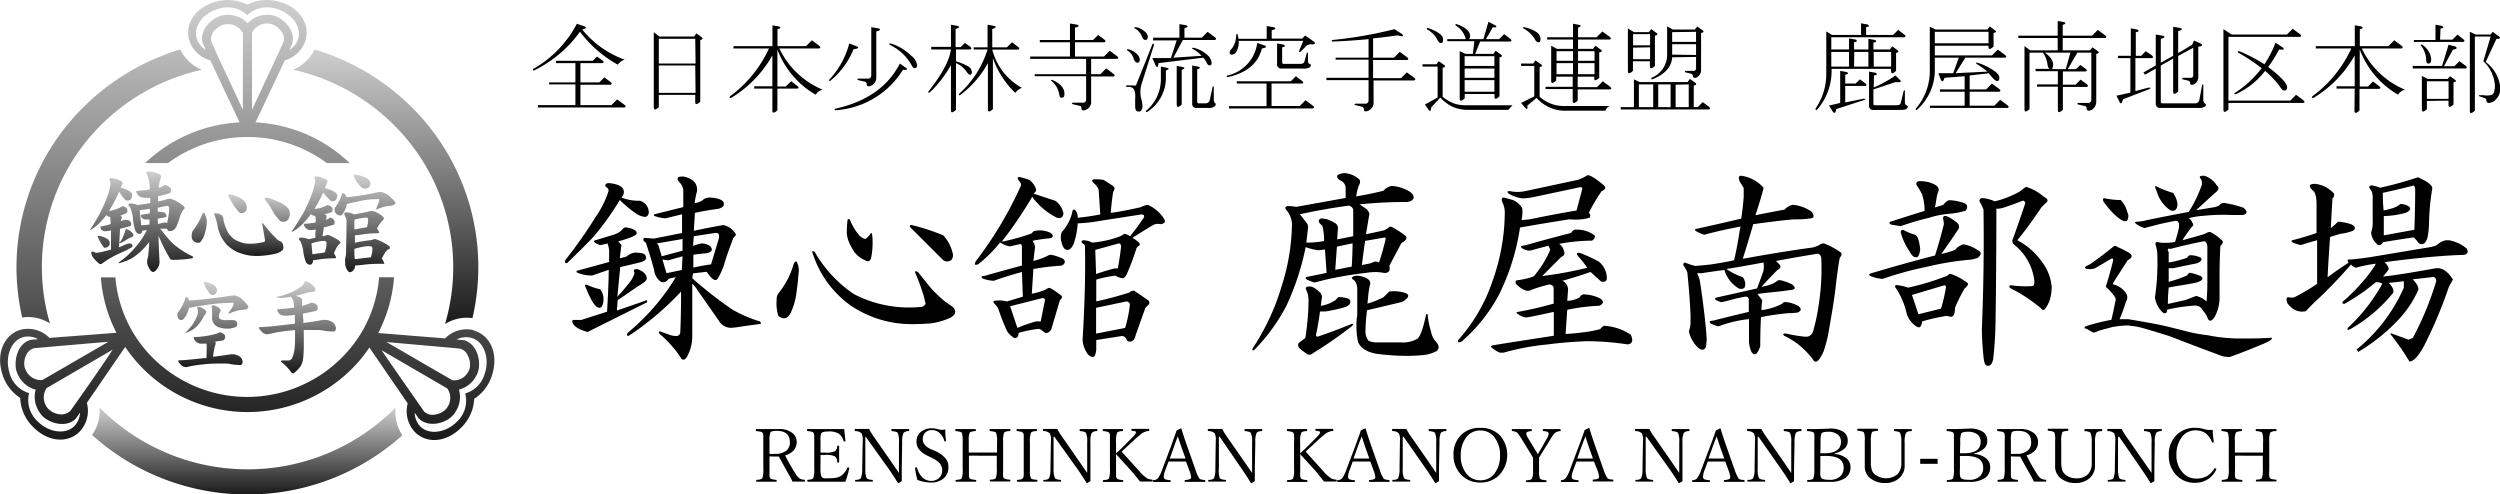 <svg xmlns="http://www.w3.org/2000/svg" xmlns:xlink="http://www.w3.org/1999/xlink" viewBox="0 0 303.35 60"><defs><style>.cls-1{fill:url(#名称未設定グラデーション_52);}.cls-2{fill:url(#名称未設定グラデーション_52-2);}.cls-3{fill:url(#名称未設定グラデーション_52-3);}.cls-4{fill:url(#名称未設定グラデーション_52-4);}.cls-5{fill:url(#名称未設定グラデーション_52-5);}.cls-6{fill:url(#名称未設定グラデーション_52-6);}.cls-7{fill:url(#名称未設定グラデーション_52-8);}.cls-8{fill:url(#名称未設定グラデーション_52-9);}.cls-9{fill:url(#名称未設定グラデーション_52-10);}.cls-10{fill:url(#名称未設定グラデーション_52-11);}</style><linearGradient id="名称未設定グラデーション_52" x1="17.13" y1="20.8" x2="17.13" y2="33.01" gradientUnits="userSpaceOnUse"><stop offset="0" stop-color="#d0cfcf"/><stop offset="1" stop-color="#1a1a1a"/></linearGradient><linearGradient id="名称未設定グラデーション_52-2" x1="29.21" y1="23.59" x2="29.21" y2="31.1" xlink:href="#名称未設定グラデーション_52"/><linearGradient id="名称未設定グラデーション_52-3" x1="41.67" y1="21.19" x2="41.67" y2="33.07" xlink:href="#名称未設定グラデーション_52"/><linearGradient id="名称未設定グラデーション_52-4" x1="25.82" y1="34.22" x2="25.82" y2="44.53" xlink:href="#名称未設定グラデーション_52"/><linearGradient id="名称未設定グラデーション_52-5" x1="36.12" y1="34.09" x2="36.12" y2="45.3" xlink:href="#名称未設定グラデーション_52"/><linearGradient id="名称未設定グラデーション_52-6" x1="30.02" y1="2.69" x2="30.02" y2="2.69" xlink:href="#名称未設定グラデーション_52"/><linearGradient id="名称未設定グラデーション_52-8" x1="55.72" y1="47.33" x2="55.72" y2="47.33" xlink:href="#名称未設定グラデーション_52"/><linearGradient id="名称未設定グラデーション_52-9" x1="46.79" y1="6" x2="46.79" y2="39.32" xlink:href="#名称未設定グラデーション_52"/><linearGradient id="名称未設定グラデーション_52-10" x1="30" y1="49.43" x2="30" y2="60" xlink:href="#名称未設定グラデーション_52"/><linearGradient id="名称未設定グラデーション_52-11" x1="30" y1="0" x2="30" y2="53.38" xlink:href="#名称未設定グラデーション_52"/></defs><g id="レイヤー_2" data-name="レイヤー 2"><g id="レイヤー_1-2" data-name="レイヤー 1"><path d="M64.71,8.36A13.46,13.46,0,0,0,70,2.88l.94.33c.28.12.18.25-.29.37a11.61,11.61,0,0,0,5.16,3.66,1.56,1.56,0,0,0-.84.61,14.57,14.57,0,0,1-4.6-4A14.85,14.85,0,0,1,64.8,8.55C64.65,8.55,64.61,8.49,64.71,8.36Zm8.39-.7H70.43V10h2.29l.61-.61.75.56q.28.24,0,.33H70.43v2.48h3.75l.7-.7.89.66c.19.15.19.26,0,.32H65.27v-.28h4.55V10.24H66.63V10h3.19V7.66H67.47V7.38h4.46l.51-.52.66.47Q73.39,7.57,73.1,7.66Z"/><path d="M80,4.43h4.22l.28-.38.65.47q.28.24-.18.33v7.5c-.41.37-.61.39-.61,0v-.84H79.94V13c-.4.37-.61.39-.61,0V3.91Zm4.36.28H79.94v3H84.4Zm0,3.23H79.94v3.33H84.4Z"/><path d="M93.72,10.75h-2.2v-.28h2.2V6.72a14.11,14.11,0,0,1-5,5.16c-.19,0-.24,0-.15-.19a14.94,14.94,0,0,0,4.74-5.81H89V5.6h4.73V3.07l.8.14c.25.15.19.26-.19.33V5.6H97.8l.71-.71.89.66q.27.24,0,.33H94.57a10.07,10.07,0,0,0,5.25,5,1.4,1.4,0,0,0-.85.61A10.62,10.62,0,0,1,94.33,6v4.5h1L96,9.86l.75.57c.19.15.19.26,0,.32H94.33v2.63c-.4.37-.61.39-.61,0Z"/><path d="M103.05,5.27l.94.37q.42.24-.42.33a9.73,9.73,0,0,1-2.77,3.8c-.19.09-.25.06-.19-.09A10.09,10.09,0,0,0,103.05,5.27Zm6.94,3c.16.19,0,.25-.42.19a10.41,10.41,0,0,1-8.21,4.92c-.12-.06-.11-.13,0-.19q5.67-1.26,7.83-5.48Zm-3.66-4.45V9.35a1.08,1.08,0,0,1-.32.84.94.94,0,0,1-.57.28.25.25,0,0,1-.28-.28.26.26,0,0,0-.23-.28l-.8-.19q-.18-.09,0-.18h1.17a.38.38,0,0,0,.42-.43V3.3l.85.14C106.91,3.57,106.83,3.69,106.33,3.82ZM108,5.46c-.16-.13-.12-.19.09-.19a6.34,6.34,0,0,1,2.49,1.5,1.76,1.76,0,0,1,.7,1.12c0,.25-.09.38-.28.38s-.26-.14-.42-.42A5.92,5.92,0,0,0,108,5.46Z"/><path d="M115.38,6H113V5.69h2.39V3l.56.1c.57.09.58.23,0,.42v2.2h.61l.51-.51.66.46q.28.24,0,.33H116V7.43a7.91,7.91,0,0,1,1.45.61.81.81,0,0,1,.47.7c0,.22-.08.33-.23.33s-.27-.18-.52-.52A3,3,0,0,0,116,7.66v5.67c-.41.38-.61.39-.61.05V7.89a13.93,13.93,0,0,1-2.53,3.29c-.22.12-.28.09-.19-.1C114.32,9,115.22,7.29,115.38,6Zm4.45,0h-1.68V5.74h1.68V3l.57.1c.56.09.57.23,0,.42V5.74h1.78l.61-.61.75.56q.28.24,0,.33h-3.14A7.38,7.38,0,0,0,124,10.66a1.74,1.74,0,0,0-.8.61,10.6,10.6,0,0,1-2.72-4.22v6.19c-.4.37-.61.39-.61,0V7.66a12,12,0,0,1-3.32,3.84c-.19.1-.24.05-.15-.14A12,12,0,0,0,119.83,6Z"/><path d="M132.4,9h1.12l.7-.7.89.66c.19.15.19.26,0,.32H132.4v3a1,1,0,0,1-.33.84,1.18,1.18,0,0,1-.56.28c-.19,0-.29-.06-.29-.28a.25.25,0,0,0-.23-.28l-.8-.19c-.18-.06-.18-.12,0-.19h1.17a.37.37,0,0,0,.43-.42V9.25h-6.24V9h6.24V7.14H125V6.86h4.83V5.13h-3.66V4.85h3.66v-2l.84.14c.35.12.27.25-.23.37V4.85h2.2l.61-.61.75.56q.28.24,0,.33h-3.56V6.86h3.51l.71-.7.89.66c.18.15.18.26,0,.32H132.4Zm-3.24,2.39c0,.32-.11.47-.33.47s-.26-.17-.32-.51a2.71,2.71,0,0,0-.94-1.55c-.07-.09,0-.13.14-.09C128.68,10.14,129.16,10.71,129.16,11.36Z"/><path d="M137.83,10.38l2-5c.12-.15.19-.12.19.1L138.58,10a3.48,3.48,0,0,0-.14,1.83,5,5,0,0,1,.19,1c0,.47-.16.71-.47.71s-.42-.24-.42-.71c0-.25,0-.54,0-.89a2.11,2.11,0,0,0-.14-1.08.72.72,0,0,0-.66-.32h-.28v-.19Zm-1-4.22c-.13-.12-.11-.19.05-.19a2.1,2.1,0,0,1,1,.52,1.14,1.14,0,0,1,.42.7c0,.28-.09.42-.28.42s-.35-.17-.47-.51A1.68,1.68,0,0,0,136.85,6.16Zm2.44-1.69c0,.25-.1.38-.28.38s-.33-.14-.43-.42a1.87,1.87,0,0,0-.89-1c-.09-.06-.06-.1.1-.14a2.13,2.13,0,0,1,1.12.52A1.05,1.05,0,0,1,139.29,4.47Zm2.2,4.92a4.91,4.91,0,0,1-2.25,4.18c-.19.06-.23,0-.14-.14a4.94,4.94,0,0,0,1.78-3.8V8.08l.52.1c.53.09.56.21.09.37Zm-.89-1.73c-.06.56-.19.64-.38.23l-.37-.84,2.25,0,.7-2.15h-2.86V4.57h3.19V2.93l.56.09c.57.09.58.23.05.42V4.57h2.11l.7-.71.89.66q.28.24,0,.33h-3.89L142.38,7l3.42-.23a4.3,4.3,0,0,0-1.08-.84c-.12-.07-.11-.11.05-.14a3.59,3.59,0,0,1,1.74.89,1.41,1.41,0,0,1,.51.93c0,.22-.08.33-.23.33s-.28-.11-.38-.33A1.86,1.86,0,0,0,146,7Zm2.2,5.06V8l.52.09c.53.1.56.22.09.38v4.22C143,13.05,142.8,13.07,142.8,12.72Zm2.44.38a.49.49,0,0,1-.56-.56V7.94l.51.1c.53.09.57.21.1.37v3.94a.17.17,0,0,0,.18.19h.8a.52.52,0,0,0,.56-.47l.33-1.55c.06-.06.11-.06.14,0v1.64a.53.53,0,0,0,.19.38c.09.09.06.21-.09.37a1.18,1.18,0,0,1-.8.19Z"/><path d="M148.94,9.16a4.65,4.65,0,0,0,3.61-3.94l1,.33c.15.16,0,.27-.43.33Q152.42,8.6,149,9.35C148.82,9.35,148.79,9.29,148.94,9.16Zm10.36,4H149.13v-.28h4.55V10.14h-3.61V9.86h6.56l.61-.61.75.57c.19.15.19.26,0,.32h-3.7v2.72h3.42l.7-.7.89.66C159.49,13,159.49,13.08,159.3,13.14ZM150,4.24c.06-.16.13-.17.19,0l.09.47h3.42V3.16l.85.14c.34.13.26.25-.24.38v1H158l.37-.37,1.13.79c.12.22,0,.31-.38.28a.87.87,0,0,0-.61.19l-.65.66c-.22.15-.29.11-.19-.14l.47-1.13H150.3A2.21,2.21,0,0,1,150,6.3a.63.63,0,0,1-.51.33.24.24,0,0,1-.28-.28.75.75,0,0,1,.28-.47A2.83,2.83,0,0,0,150,4.24Zm5.58,3.33c0,.12.06.18.19.18h2c.31,0,.49-.11.52-.32l.28-1c.06-.06.11-.06.14,0v1a.32.32,0,0,0,.19.32c.22.1.22.24,0,.43a1.54,1.54,0,0,1-.85.14h-2.53a.5.5,0,0,1-.56-.57V5.27l.8.14c.25.16.18.27-.19.33Z"/><path d="M169.61,4.29c-.87.12-1.85.25-3,.37V7h2.53l.71-.71.89.66q.27.24,0,.33h-4.13v2.2H170l.7-.7.89.65q.28.24,0,.33h-4.92v2.63a1,1,0,0,1-.33.84,1.1,1.1,0,0,1-.56.28c-.19,0-.28,0-.28-.23a.33.33,0,0,0-.23-.33l-.8-.19q-.24-.09,0-.18h1.17a.38.38,0,0,0,.42-.43V9.72h-5.11V9.44h5.11V7.24h-4V7h4V4.75c-1.69.16-3.14.25-4.36.29-.15,0-.15-.1,0-.19a50.7,50.7,0,0,0,7.5-1.31l.94.6C170.38,4.43,170.21,4.47,169.61,4.29Z"/><path d="M174.77,11.83l-1.12,1.22c0,.44-.14.52-.33.24l-.42-.61,1.54-.85V8.08h-1.83V7.8h1.69l.28-.37.66.46c.19.16.12.27-.19.33v3.52a4.63,4.63,0,0,0,1.46.84,4.44,4.44,0,0,0,1.5.19h5.53c-.19.19-.36.37-.52.56h-4.87a4.68,4.68,0,0,1-1.79-.33A4.63,4.63,0,0,1,174.77,11.83Zm0-6.61q-.18,0-.42-.51a3.08,3.08,0,0,0-1.17-1.13c-.1-.12-.07-.19.09-.19,1.22.44,1.83.9,1.83,1.36S175,5.22,174.77,5.22Zm6.38-1.92-.85,1.45h1.6l.61-.61.75.57q.27.23,0,.33H179.6L179,6.54h2.2l.28-.38.66.47c.19.16.12.26-.19.33v4.73c-.4.38-.61.39-.61.05v-.33h-3.61v.52c-.4.37-.61.39-.61,0V6.21l.71.33h.89L178.9,5h-3.29V4.75h2.25a2.62,2.62,0,0,0-1.21-1.64q-.15-.18.09-.18c1.09.37,1.64.86,1.64,1.45a.41.41,0,0,1-.14.37H180l.61-2.11.89.47C181.65,3.3,181.52,3.36,181.15,3.3Zm.18,3.52h-3.61V8h3.61Zm0,2.62V8.32h-3.61V9.44Zm0,.28h-3.61v1.41h3.61Z"/><path d="M186.82,8.13v3.61a4.31,4.31,0,0,0,3,1.12h5.49a1.05,1.05,0,0,0-.52.57h-4.59a4.64,4.64,0,0,1-3.75-1.55l-1.13.94c.07.47,0,.53-.32.18l-.43-.51,1.6-.8V8h-1.6V7.71h1.46l.28-.38.66.47C187.22,8,187.16,8.07,186.82,8.13Zm-2-4.69c-.09-.06-.06-.11.09-.14a3.9,3.9,0,0,1,1.55.61,1.06,1.06,0,0,1,.47.8q0,.42-.24.42c-.18,0-.34-.13-.46-.38A3.69,3.69,0,0,0,184.85,3.44Zm6.05,2.49V4.8h-3.14V4.52h3.14V2.88l.51.09c.53.1.56.22.1.38V4.52h2.25l.7-.7.89.65q.28.24,0,.33h-3.84V5.93h1.82l.28-.38.66.47c.22.16.16.27-.19.33V9.44c-.4.38-.61.39-.61.05V9.3h-2v1.27h2.34l.7-.71.89.66q.28.24,0,.33h-3.93v1.36c-.41.37-.61.39-.61,0v-1.4h-3.29v-.28h3.29V9.3h-2v.47c-.41.37-.61.39-.61.05V5.55l.7.38Zm0,1.45V6.21h-2V7.38Zm0,.28h-2V9h2Zm.61-1.45V7.38h2V6.21Zm0,1.45V9h2V7.66Z"/><path d="M205.52,13H206l.61-.61.75.56q.27.24,0,.33H196.66V13h1.6V9.63l.7.33h5.81l.28-.38.66.47c.19.16.12.27-.19.33Zm-7.26-9.1h1.82l.28-.37L201,4c.19.15.13.26-.19.33V8c-.4.37-.61.39-.61,0V7.43h-2.06V8.6c-.4.37-.61.39-.61,0V3.44Zm-.1,1.6h2.06V4.14h-2.06Zm0,.28v1.4h2.06V5.74ZM200.6,13V10.24h-1.74V13Zm2.3-6.05c-.07,1.16-.86,2.05-2.39,2.67-.16,0-.19-.06-.1-.19a3,3,0,0,0,1.88-2.76V3.21l.7.37h2.67l.28-.37.66.47c.19.15.12.26-.19.32V8.46a1,1,0,0,1-.33.79.61.61,0,0,1-.47.19c-.12,0-.18-.06-.18-.19s-.1-.26-.28-.32l-.61-.14c-.13-.07-.13-.13,0-.19h.93a.29.29,0,0,0,.33-.33V6.91ZM202.71,13V10.24h-1.5V13Zm.19-9.1V5.08h2.9V3.86Zm2.9,2.77V5.36h-2.9V6.63Zm-2.48,3.61V13h1.59V10.24Z"/><path d="M220.29,13.19a7.42,7.42,0,0,0,1.31-4.26V3.82l.7.42h3.52V2.83l.79.14q.38.24-.18.33v.94h3.28l.61-.61.75.56q.28.24,0,.33h-8.86V6h2.15V4.66l.8.14c.25.16.19.27-.19.33V6h1.74V4.71l.8.14c.25.15.18.26-.19.33V6h2l.28-.38.65.47q.28.24-.18.33V8.6c-.41.37-.61.39-.61,0V8.36h-7.22a7.12,7.12,0,0,1-1.74,4.93C220.35,13.38,220.29,13.35,220.29,13.19Zm3-.7V8.6l.79.14q.38.22-.18.33v1.07h1.26l.52-.51.65.47q.28.22,0,.33H223.9v2l2.25-.46c.25,0,.26.06,0,.18l-3.33,1.08q-.13.71-.42.33l-.47-.75Zm-1.08-4.41h2.15V6.3h-2.15Zm2.76,0h1.74V6.3H225Zm2.39,2.53A14.58,14.58,0,0,0,230,9.16l.56.56c.22.22,0,.3-.56.24l-2.68.89v1.73a.17.17,0,0,0,.19.19h2.63q.47,0,.51-.33L231,11c.07-.06.11-.06.14,0v1.45a.34.34,0,0,0,.19.33q.33.13,0,.42c-.09.1-.37.14-.84.14h-3.14a.49.49,0,0,1-.56-.56V8.69l.79.14c.25.16.19.27-.19.33Zm0-2.53h2.11V6.3h-2.11Z"/><path d="M234.16,3.25l.7.33h6.29l.28-.37.65.47c.19.15.13.26-.18.32V5.64c-.41.38-.61.4-.61.05V5.55h-6.52V6.72h6.94l.7-.7.89.66c.19.15.19.26,0,.32h-4.83L237.3,8.88l3.85-.19a9.84,9.84,0,0,0-1.32-.94c-.09-.12-.06-.17.1-.14a7,7,0,0,1,2.06,1c.41.28.61.56.61.84s-.09.38-.28.38-.52-.32-1-.94L239,9.16v1.69h2l.7-.71.89.66q.28.24,0,.33H239v1.69h3l.7-.71.89.66q.28.24,0,.33h-9.42v-.28h4.22V11.13h-3v-.28h3V9.25l-2.44.19c-.15.5-.31.56-.47.19l-.28-.75H237L237.68,7h-2.91V8.32a6.45,6.45,0,0,1-2.16,5c-.15.09-.2,0-.14-.15a6.93,6.93,0,0,0,1.69-4.68Zm.61,2h6.52V3.86h-6.52Z"/><path d="M247.9,6.39h-1.64v6.85c-.41.37-.61.39-.61,0V5.6l.7.51h3.33V4.61H244.9V4.33h4.78V2.55l.79.14c.25.1.19.2-.18.33V4.33h3.56l.7-.7.89.66c.19.15.19.26,0,.32h-5.15v1.5h3.32l.29-.37.65.47c.19.15.13.26-.19.33V12.3a1.15,1.15,0,0,1-.32.84.83.83,0,0,1-.57.29.26.26,0,0,1-.28-.29.26.26,0,0,0-.23-.28l-.8-.18c-.12-.07-.12-.13,0-.19h1.17a.38.38,0,0,0,.43-.42V6.39h-1.69l-1.17,2h1l.52-.51.65.47c.19.15.19.26,0,.32h-2.76v1.6h1.54l.61-.61.75.56q.28.24,0,.33h-2.9v2.77c-.41.37-.61.39-.61,0V10.52h-2.53v-.28h2.53V8.64H247V8.36h1.73c-.13,0-.22-.2-.28-.51A3.33,3.33,0,0,0,247.9,6.39Zm1.12,2h1.64l.56-2h-3.09c.69.5,1,1,1,1.46A1.16,1.16,0,0,1,249,8.36Z"/><path d="M260.36,6.21l.75.51q.28.24,0,.33h-2v4l1.59-.42c.28,0,.31.06.09.19l-3.18,1.22c-.13.53-.27.64-.43.32l-.37-.75,1.69-.37V7.05H257V6.77h1.55V3.44l.79.14q.38.24-.18.33V6.77h.65Zm-.09,2.86-.19-.28,1.5-.85V4.19l.85.14c.34.13.26.25-.24.38v2.9l1.5-.84V3.25l.85.14c.34.13.26.25-.24.38V6.44l1.69-1,.23-.52.85.38c.25.18.14.31-.33.37V9.3a1,1,0,0,1-.33.8.65.65,0,0,1-.47.19.17.17,0,0,1-.18-.19c0-.16-.1-.27-.29-.33l-.61-.14c-.12-.06-.12-.13,0-.19h.94a.29.29,0,0,0,.33-.33V5.79l-1.83,1v4.31c-.4.37-.61.39-.61,0v-4l-1.5.85v4.4a.17.17,0,0,0,.19.19h3.94a.52.52,0,0,0,.56-.47l.33-1.78c.06-.06.11-.06.14,0v1.88a.43.43,0,0,0,.19.37c.18.16.17.3-.05.42a1.33,1.33,0,0,1-.7.14h-4.64a.5.5,0,0,1-.57-.56V8.32Z"/><path d="M270.4,12.49v.8c-.41.37-.61.39-.61,0V3.54l1,.65h6.7l.7-.7.89.65q.28.24,0,.33H270.4v7.74h7.5l.7-.71.89.66q.28.24,0,.33Zm4.45-3.89a9.46,9.46,0,0,1-3.52,2.81c-.25.06-.29,0-.14-.14a12.69,12.69,0,0,0,3.24-3,24,24,0,0,0-2.82-1.87c-.15-.13-.12-.19.1-.19a18.72,18.72,0,0,1,3.05,1.59,12.67,12.67,0,0,0,1.35-2.62l.85.56c.19.16.2.25.05.28h-.47a15.91,15.91,0,0,1-1.32,2.11c1.53,1.16,2.3,2,2.3,2.44q0,.42-.33.42c-.15,0-.31-.12-.47-.37A11,11,0,0,0,274.85,8.6Z"/><path d="M285.72,10.75h-2.2v-.28h2.2V6.72a14.11,14.11,0,0,1-5,5.16c-.19,0-.24,0-.15-.19a14.94,14.94,0,0,0,4.74-5.81H281V5.6h4.73V3.07l.8.14c.25.15.19.26-.19.33V5.6h3.47l.71-.71.89.66q.27.24,0,.33h-4.83a10.07,10.07,0,0,0,5.25,5,1.4,1.4,0,0,0-.85.61A10.62,10.62,0,0,1,286.33,6v4.5h1l.61-.61.75.57c.19.15.19.26,0,.32h-2.39v2.63c-.4.37-.61.39-.61,0Z"/><path d="M292.76,8h3.56l.79-2.58.85.23c.25.19.14.31-.33.38l-1.08,2h1.27l.61-.61.75.56q.27.22,0,.33h-6.42Zm3.32-3.19h1.5l.61-.61.71.56q.27.24,0,.33h-6V4.85h2.62V3l.8.14c.25.16.19.27-.19.33ZM295,7.19c0,.35-.11.52-.33.52s-.25-.16-.28-.47a3,3,0,0,0-.61-1.69c-.09-.12-.06-.17.09-.14A2.32,2.32,0,0,1,295,7.19Zm-.52,5.06v1c-.4.37-.61.39-.61,0V9.21l.71.37H297l.29-.33.6.43c.19.15.13.26-.18.32v2.68c-.41.37-.61.39-.61,0v-.47Zm2.63-2.39h-2.63V12h2.63Zm5.67,2.3a1.44,1.44,0,0,1-.75.33.29.29,0,0,1-.33-.33c0-.12-.09-.22-.28-.28l-.56-.19c-.1-.06-.1-.11,0-.14l.47,0a2.44,2.44,0,0,0,.84,0,.55.55,0,0,0,.42-.28,2.53,2.53,0,0,0,.14-.93,4.39,4.39,0,0,0-1.4-2.91l.89-3h-1.92v9c-.41.37-.61.39-.61,0V3.86l.7.33h1.83l.23-.33.8.57c.19.21.08.31-.33.28l-1.31,2.81a4.38,4.38,0,0,1,1.78,3.14A1.83,1.83,0,0,1,302.74,12.16Z"/><path d="M75.7,23.29a.91.91,0,0,1-.3.68,5.81,5.81,0,0,0,2.25.39,1.46,1.46,0,0,1,1.07,1.47c-.06.33-.23.49-.49.49a2.55,2.55,0,0,1-1.17-.49,14.29,14.29,0,0,1-1.85-1.56,34.9,34.9,0,0,1-3.13,4.39q-1,1.08-3.22,3.22c-.26.13-.36,0-.29-.29a56.69,56.69,0,0,0,3.71-5.27,12,12,0,0,0,1.56-3.13.46.46,0,0,0-.29-.49.26.26,0,0,1-.1-.19c0-.2.16-.29.49-.29C75.11,22.35,75.7,22.7,75.7,23.29Zm1.56,5c0,.26-.75.59-2.25,1,.26.26.39.42.39.49-.06.45-.13,1-.19,1.56l.78-.2a2.22,2.22,0,0,1,1-.49,4.35,4.35,0,0,1,1,.1.53.53,0,0,1,.39.59c0,.19-.23.36-.68.49l-2.44.58L74.91,36a18.85,18.85,0,0,0,1.27-1.47A3.82,3.82,0,0,0,77,33.15c-.19-.39-.06-.55.4-.48.65.26,1,.58,1.07,1s-.36.62-1.07,1.08-1.53,1.07-2.45,1.66l-.09,1.27,3.41-1.18c.26-.13.33-.06.2.2L71.3,40.28c-1-.26-1.66-.65-1.85-1.17,0-.19,0-.29.09-.29h1l3.12-1c.13-2.15.2-3.84.2-5.08l-2,.69A4.34,4.34,0,0,1,70,33.06a.13.13,0,0,1,0-.2l3.91-1.07v-.88a3,3,0,0,0-.2-1.37,6,6,0,0,1-.88.2,1.87,1.87,0,0,1-.49-.2q-.48-.3-.09-.39l2.24-.68a2.48,2.48,0,0,0,1-.59.56.56,0,0,1,.49-.29C76.83,27.72,77.26,28,77.26,28.27Zm-4.4,6.84a2.06,2.06,0,0,1,.2,2,.39.39,0,0,1-.49.19c-.39-.13-.88-.91-1.46-2.34-.2-.39-.14-.52.19-.39A7.65,7.65,0,0,0,72.86,35.11ZM84.58,23.19a9.23,9.23,0,0,0-.29,1.47,3.38,3.38,0,0,0,.88-.3,1.31,1.31,0,0,1,1-.39c1,.07,1.6.3,1.66.69s-.22.55-.68.68c-1,.13-1.92.29-2.83.49L84.19,28c1.89-.39,3.09-.62,3.61-.69a2.35,2.35,0,0,1,1.47,1.08c.06.06,0,.23-.29.49Q88.1,31.2,87.9,32a9.19,9.19,0,0,1-.78,1.76c-.26.46-.72.19-1.37-.78l-1.66.19-.09.59a47.62,47.62,0,0,0,4.88,3.81A15.72,15.72,0,0,0,92.2,39c.13.13.16.23.1.3l-2.15.29a12.23,12.23,0,0,1-1.47.19,1.72,1.72,0,0,1-1.46-.87l-2.93-4.2-.29-.3v6.45a5.2,5.2,0,0,1-.59,2.34c-.2.39-.42.52-.68.39A13.66,13.66,0,0,0,80,40.48c-.13-.26,0-.33.3-.2s.74.26,1.07.39a2.66,2.66,0,0,0,.68.1.46.46,0,0,0,.49-.39c.07-1.37.1-3,.1-5a35.26,35.26,0,0,1-6.35,5.37c-.26,0-.29-.13-.1-.39A26.51,26.51,0,0,0,82,33.64a6.3,6.3,0,0,0-.88.2.79.79,0,0,1-.87.39,2,2,0,0,1-.88-1.47c-.2-.78-.53-1.89-1-3.32-.33-.19-.39-.39-.2-.58l1.18.09,3.41-.68V26l-2,.49a4.47,4.47,0,0,1-1.36-.29.12.12,0,0,1,0-.2l3.51-.87V23a2.14,2.14,0,0,0-.29-.69c-.65-.65-.52-.94.39-.88C84.13,21.7,84.65,22.28,84.58,23.19ZM79.7,29.54l.19.2.4,1.36,2.53-.68V29Zm1.37,2.05-.69-.1.49,1.66,1.86-.39.09-1.66Zm3.12-2.93-.1,1.17c.39-.13.72-.22,1-.29a1.63,1.63,0,0,1,1,.29.59.59,0,0,1,.29.49c-.07.2-.26.33-.59.39s-.75.07-1.66.2v1.56c.91-.2,1.63-.33,2.15-.39l.88-2.93c.2-.65.07-.94-.39-.88Z"/><path d="M96.89,33.25c-.07.85-.13,1.47-.2,1.86A8.44,8.44,0,0,1,96,37.84c-.39.85-.91,1-1.56.49a5.06,5.06,0,0,1-.2-1.95,1.21,1.21,0,0,1,.29-.88,9.89,9.89,0,0,0,1.76-3.42c.13-.33.26-.42.39-.29A2.24,2.24,0,0,1,96.89,33.25Zm6.73,2.44a14.47,14.47,0,0,0,8,1.56.7.7,0,0,0,.69-.39,11.7,11.7,0,0,0-.39-1.46,23.94,23.94,0,0,0-.88-2.34q0-.3.39,0Q112.51,34.42,113,35a14.71,14.71,0,0,0,1.76,1.66c.71.45,1.07.75,1.07.88.2.39,0,.71-.49,1a8.12,8.12,0,0,1-2.34.69c-.65.06-1.46.1-2.44.1a13.19,13.19,0,0,1-7.33-2.25,12.45,12.45,0,0,1-4.68-6.54c0-.07.09-.07.29,0A15.41,15.41,0,0,0,103.62,35.69Zm.49-7.32A1.52,1.52,0,0,0,105,29a2.46,2.46,0,0,0,.59-.58c.19-.39.29,0,.29,1.07a8.63,8.63,0,0,1-.19,1.86c-.14.39-.39.45-.79.19A3,3,0,0,1,103.33,30a3.93,3.93,0,0,1-.58-1.66,16.26,16.26,0,0,1,.09-1.66q.1-.2.3,0A6.51,6.51,0,0,0,104.11,28.37Zm10.35.19a4.87,4.87,0,0,1,1.18,2.35c0,.45-.17.71-.49.78a.8.8,0,0,1-.78-.2l-3.91-3.9c-.13-.13-.1-.23.1-.3A25.56,25.56,0,0,1,114.46,28.56Z"/><path d="M124.91,21.83a2.47,2.47,0,0,1,.79,1.07c.06.19,0,.39-.3.59l2.64.87a2.38,2.38,0,0,1,1,1.57c-.07.45-.33.62-.79.49a8.17,8.17,0,0,1-3-2.54,51.08,51.08,0,0,1-3.71,5.46,28,28,0,0,0,3.61-1l.29-.29a3,3,0,0,1,2,.19q.3.19.3.39c0,.13-.13.23-.39.29a16.32,16.32,0,0,0-2.06.3,1.61,1.61,0,0,1,.3.78l-.2,1.66a7.89,7.89,0,0,0,1.86-.69c.19-.13.68,0,1.46.3.33.13.49.29.49.49s-.16.42-.49.48a29.17,29.17,0,0,0-3.32.4l-.19,3a8.24,8.24,0,0,0,1.66-.49c.26-.19.45-.26.58-.19a8.47,8.47,0,0,1,1.17.78c.33.2.33.42,0,.68L127.55,40c-.33.46-.65.52-1,.19a1.29,1.29,0,0,0-.48-.29,14.11,14.11,0,0,0-2.45.49l-.09.39q-.3.49-.78,0a2,2,0,0,1-.59-.68c-.46-1-.81-2-1.07-2.74a5.58,5.58,0,0,0-.4-.49c-.26-.26-.19-.39.2-.39a3.28,3.28,0,0,1,1.27.1l1.95-.58L124,33c-1.18.32-2.32.68-3.42,1.07a4.11,4.11,0,0,1-1.37-.29c-.2-.2-.13-.29.2-.29,1.62-.46,3.15-.88,4.59-1.27V30c0-.26-.07-.39-.2-.39l-1.27.29a2.94,2.94,0,0,1-1.17-.49,16.39,16.39,0,0,1-2.64,2.64c-.45.19-.55.06-.29-.39a46,46,0,0,0,5.47-9.18.84.84,0,0,0-.3-.59c-.19-.32-.13-.45.2-.39A9.88,9.88,0,0,1,124.91,21.83Zm-2.34,15.33.88,2.63A18.76,18.76,0,0,1,125.7,39h.58l.49-2.44c.06-.26,0-.39-.29-.39ZM133.9,21.83c.32.19.68.42,1.07.68s.3.39.1.78c-.13.85-.23,1.69-.29,2.54,1-.13,2.18-.36,3.61-.68a3.18,3.18,0,0,1,.88-.3,4.44,4.44,0,0,1,1.95,1.66q.39.58-.39.69a1.31,1.31,0,0,0-.88.09c-1,.59-1.82,1.11-2.54,1.57a4.15,4.15,0,0,1,.79.58.24.24,0,0,1,0,.39.67.67,0,0,0-.3.3,31.28,31.28,0,0,1-1.17,3.12c-.19.39-.39.55-.59.49a1.75,1.75,0,0,1-.78-.29,13.15,13.15,0,0,0-2.34.48v2.64c1.24-.26,2.57-.62,4-1.07.33-.26.59-.3.78-.1.4.26.92.62,1.57,1.07.13.2.13.36,0,.49l-.39.39-1.18,3.32c-.13.52-.35.78-.68.78s-.36-.13-.49-.39a.58.58,0,0,0-.49-.29l-3.12.49v1.17c-.07.59-.2.88-.39.88s-.42-.07-.68-.39a3.34,3.34,0,0,1-.59-1.66c.26-4.3.36-8.07.29-11.33a.39.39,0,0,0-.29-.39c-.2-.2-.16-.33.1-.39a2.5,2.5,0,0,1,1.07.29,12.58,12.58,0,0,0,3.42-.78l.49-.29a2,2,0,0,1,.68.29,26.48,26.48,0,0,0,1.66-2.24c.13-.26,0-.4-.29-.4l-5.08.79a18.22,18.22,0,0,1-2.64.29,9.26,9.26,0,0,1-.48,2.44c-.2.52-.46.78-.79.78s-.55-.36-.68-.88a2,2,0,0,1,0-1.27,5.23,5.23,0,0,0,1.27-2.34c.06-.46.23-.52.49-.2a1.42,1.42,0,0,1,.19.79c.78-.07,1.7-.2,2.74-.4l-.2-3a1.71,1.71,0,0,0-.58-.78c-.33-.33-.26-.49.19-.49A5.68,5.68,0,0,1,133.9,21.83ZM133,33.25a23.2,23.2,0,0,1,2.25-.68h.39q.28-1.56.39-2.64,0-.39-.3-.39l-2.83.78Zm0,4.1v3.13l3.52-.69a15.08,15.08,0,0,0,.58-2.83q0-.28-.39-.39Z"/><path d="M163.1,21a3,3,0,0,1,1.85.78q.2.29-.09.78a6.75,6.75,0,0,0-.3,1.27c1.17-.2,2.28-.42,3.32-.69a1.59,1.59,0,0,1,1-.58,4.82,4.82,0,0,1,2.15.68c.39.26.55.52.49.78s-.33.43-.79.49a53.81,53.81,0,0,0-5.76.29l.88.59c.26.33.36.55.29.68l-.39,2.35c.65-.13,1.4-.29,2.25-.49l.49-.29c.06-.13.19-.17.39-.1a11.09,11.09,0,0,1,1.66,1.07c.26.26.1.56-.49.88l-1.46,2.74c.13.65-.1.94-.69.88a6.09,6.09,0,0,0-1.07-.1,7.5,7.5,0,0,0-1.08.1,44.78,44.78,0,0,0-5.07.87l-1.18.3q-1.56-.49-.87-.69l2.34-.48-.2-2.84-.78.1a6.38,6.38,0,0,1-1.56-.39,31.46,31.46,0,0,1-2.34,7.13,22.51,22.51,0,0,1-3.91,5.37c-.2.07-.26,0-.2-.19a27.86,27.86,0,0,0,3.52-7.52,25.82,25.82,0,0,0,1.27-7.62,2.9,2.9,0,0,0-.59-1.56c-.32-.33-.29-.52.1-.59a7.18,7.18,0,0,1,1,.1l6-1.08V22.8a1,1,0,0,0-.59-.88c-.39-.19-.52-.42-.39-.68A2.2,2.2,0,0,1,163.1,21Zm-2.83,14.64a.75.75,0,0,1,.09.69l-.09.78a4.36,4.36,0,0,0,1.75-.68l.39-.39a4.4,4.4,0,0,1,1.18.19c.26.13.32.36.19.68l-.39.3a17.88,17.88,0,0,1-2.54.58h-.68c-.13,1-.3,2-.49,2.84,0,.19.1.26.29.19,1.17-.39,2.48-.88,3.91-1.46.32-.13.39-.07.19.19a48.92,48.92,0,0,1-4.78,3.32.55.55,0,0,1-.68.1,8.65,8.65,0,0,1-1-.78c-.13-.26-.13-.46,0-.59l.78-.58a32,32,0,0,0,.39-4.59,2.85,2.85,0,0,0-.29-1.27q-.1-.2,0-.3a.58.58,0,0,1,.39-.09C159.22,34.72,159.68,35,160.27,35.59ZM157.73,26l.78,1a.9.9,0,0,1,.19.78l-.19,1.66a12.1,12.1,0,0,0,2.15-.19,7.06,7.06,0,0,0-.2-1.86c-.52-.39-.59-.68-.19-.88a3.47,3.47,0,0,1,.78.1,6.31,6.31,0,0,1,1,.49.71.71,0,0,1,.3.49l-.1,1.46,1.95-.39V25.54c0-.26-.16-.46-.49-.59C161.67,25.21,159.68,25.57,157.73,26Zm4.49,3.91-.2,2.83,2-.39c.07-1.17.1-2.11.1-2.83C163.46,29.67,162.8,29.8,162.22,29.93Zm4,4.69a11,11,0,0,0-.19,1.17l-.1,1.07a11.33,11.33,0,0,0,1.95-.78l.69-.68a4.31,4.31,0,0,1,2,.19c.32.14.39.33.19.59a2,2,0,0,1-.68.49l-4.2,1a20.69,20.69,0,0,0-.19,2.44,1.76,1.76,0,0,0,.39,1.27,2.58,2.58,0,0,0,1,.19h2.93a3.43,3.43,0,0,0,1.86-.39q.59-.19,1.17-3a.13.13,0,0,1,.2,0,8.2,8.2,0,0,0,.39,2,2.49,2.49,0,0,0,.49,1.17c.52.52.58.94.19,1.27a4.24,4.24,0,0,1-1.66.49c-.65.06-1.33.09-2,.09a28.8,28.8,0,0,1-3.13-.19q-2.14-.2-2.73-1.47a9.49,9.49,0,0,1-.2-2.05c0-.19,0-.61.1-1.27V35.2c0-.65-.16-1.07-.49-1.27s-.13-.48.59-.48Q166.52,33.74,166.22,34.62Zm-.58-5.37c-.13.91-.26,1.89-.39,2.93l1-.2a3.61,3.61,0,0,0,.49-.19.68.68,0,0,1,.59.09q.39-1.17.78-2.73c.06-.26,0-.36-.2-.29Z"/><path d="M194.64,22.51c.26.26.16.49-.29.68a19.3,19.3,0,0,0-1.56,2.64.43.43,0,0,1,.09.59,6.5,6.5,0,0,1-2.44.19c-2.08.33-4.07.65-6,1a27.38,27.38,0,0,1-2.53,8.1,19.8,19.8,0,0,1-4.59,5.76c-.33.13-.46.07-.4-.19a20.52,20.52,0,0,0,4.2-7.23,25,25,0,0,0,1.47-8.3,2.68,2.68,0,0,0-.2-1c-.26-.52-.22-.78.1-.78l1.08.3a2.31,2.31,0,0,1,1.07.88q.19.2,0,1.56l1-.1q2.82-.59,5.66-1.07L192,22.9c0-.2-.22-.23-.68-.1l-5.08,1.08a7.25,7.25,0,0,1-1.56.19,4.48,4.48,0,0,1-1.47-.49q-.59-.39,0-.39a4.48,4.48,0,0,0,1.86,0l6.35-1.36a4.82,4.82,0,0,0,1.07-.49C192.69,21.08,193.4,21.47,194.64,22.51Zm-1.17,6c.13.26,0,.49-.29.69a22.41,22.41,0,0,0-4,.39,1.31,1.31,0,0,1,.59.88.46.46,0,0,1-.3.68l-2.34,2.34a45,45,0,0,0,5.47-1,14.69,14.69,0,0,0-1.17-1.47c-.2-.32-.07-.42.39-.29a17.87,17.87,0,0,1,2.15,1,2.54,2.54,0,0,1,1,2.14c-.06.27-.29.36-.68.3L193,33c-1.11.39-2.25.75-3.42,1.07a1.2,1.2,0,0,1,.69,1.08l-.1,1.36a3.72,3.72,0,0,0,1.46-.39q.3-.48.69-.39a4.55,4.55,0,0,1,1.85.49c.46.33.43.62-.1.88a23.45,23.45,0,0,0-3.9.49l-.2,2.93a21.28,21.28,0,0,0,2.15-.2,12.62,12.62,0,0,0,2.05-.39c.26-.32.46-.45.59-.39a6.39,6.39,0,0,1,3.12,1.08q.49,1.06-.39,1.17a33.48,33.48,0,0,0-4.88-.39c-1.69.06-3.29.19-4.79.39a29.69,29.69,0,0,0-5.37,1H182a2.61,2.61,0,0,1-.69-.39c-.45-.26-.52-.42-.19-.49.71-.13,3.19-.52,7.42-1.17V37.84c-1.76.39-2.87.62-3.32.68a1.91,1.91,0,0,1-1-.39c-.26-.19-.26-.29,0-.29,1.43-.26,2.87-.59,4.3-1V35c0-.26-.16-.42-.49-.49a16,16,0,0,0-2.25.68.83.83,0,0,1-.78,0,2.67,2.67,0,0,1-1.07-.78c-.07-.26,0-.39.1-.39.45-.06.81-.13,1.07-.19a6.11,6.11,0,0,0,1-.3,11.89,11.89,0,0,0,2-3.22,4.1,4.1,0,0,0-.2-.49c-.78.2-1.4.36-1.85.49a1.74,1.74,0,0,1-.59.1,2.2,2.2,0,0,1-.78-.29c-.2-.2-.16-.3.1-.3a7.48,7.48,0,0,0,.78-.19q2.06-.59,5.08-1.37c.19-.32.42-.45.68-.39A3.38,3.38,0,0,1,193.47,28.56Z"/><path d="M214,22.8c-.2.78-.52,1.89-1,3.32.91-.19,2.08-.42,3.52-.68a2,2,0,0,1,1-.59,4.58,4.58,0,0,1,2.35.88q.48.78-.3.78a8.25,8.25,0,0,1-1.56.1c-.65,0-2.41.2-5.27.59-.39,1.36-.82,2.76-1.27,4.2,2.93-.53,5.76-1,8.49-1.37a4.11,4.11,0,0,0,.78-.29.81.81,0,0,1,.59-.2,8.91,8.91,0,0,1,2,1.07c.2.14.16.36-.1.69-.19,1.11-.35,2.24-.48,3.42s-.27,2-.4,2.83c-.26,1.56-.45,2.67-.58,3.32a17.19,17.19,0,0,1-.49,1.76c-.59,1.3-1,1.59-1.37.87a11.14,11.14,0,0,0-1.75-1.75,9,9,0,0,0-1.66-1c-.2-.19-.14-.29.19-.29a17,17,0,0,0,2.25.39h.39a.92.92,0,0,0,.68-.69,23,23,0,0,0,.68-3.22,28.14,28.14,0,0,0,.3-5.66c-.07-.33-.23-.49-.49-.49-2,.33-3.68.62-5,.88l.39.39c.26.26.19.49-.2.68-.71.72-1.36,1.4-1.95,2.05a4.68,4.68,0,0,0,1.76-.58.55.55,0,0,1,.58-.2,6.81,6.81,0,0,1,1.37.49c.46.39.43.62-.1.68s-.91.13-1.56.2-1.63.16-2.54.29l.59.78a6.64,6.64,0,0,0-.1,1.18,7.3,7.3,0,0,0,2.54-.79.39.39,0,0,1,.39-.19,3.87,3.87,0,0,1,1.56.49q.58.48-.09.78A7.83,7.83,0,0,1,217,38a30.27,30.27,0,0,0-3.32.48c-.06,1-.09,2.22-.09,3.52-.33,1-.69,1.27-1.08.68a3.59,3.59,0,0,1-.29-1.56V38.72a15,15,0,0,0-3.71.88,3.76,3.76,0,0,1-1-.39c-.13-.2,0-.29.29-.29,1.31-.33,2.77-.69,4.4-1.08V36.28a.38.38,0,0,0-.39-.29c-.72.13-1.3.26-1.76.39s-.85.22-1.17.29c-.85-.26-1-.46-.49-.59L213.2,35c.32-.85.58-1.56.78-2.15a2.66,2.66,0,0,0,0-1c-1.37.26-2.87.53-4.5.79a8.43,8.43,0,0,0,2,1,1.47,1.47,0,0,1,.29.88c0,.46-.26.62-.78.49a4,4,0,0,1-1.76-2.25q-1.56.2-2.73.39h-.59a3,3,0,0,1,.39,1.18q.59,3.9.78,6.64a5.62,5.62,0,0,1-.09,1.17c-.27.45-.66.39-1.18-.2a3.6,3.6,0,0,1-.88-1.76,3.11,3.11,0,0,0,.2-1.17v-.78c-.07-1.63-.2-3.35-.39-5.17a3.57,3.57,0,0,0-.49-.88c0-.26.1-.36.29-.3a6,6,0,0,0,1.18.39c.78-.06,1.43-.13,1.95-.19.84-.13,1.76-.29,2.73-.49.2-.72.46-2.08.78-4.1-1.69.33-3.15.65-4.39,1-.91-.33-1.27-.56-1.07-.69,1.75-.39,3.61-.81,5.56-1.27.13-.84.23-1.72.3-2.63V22.8l-.49-.78c-.2-.52-.1-.75.29-.68A4.35,4.35,0,0,1,214,22.8Z"/><path d="M237.32,26.9c.45.33.52.69.19,1.08-.65,1-1.3,1.92-1.95,2.83a9.67,9.67,0,0,0,1.66-.49,2.3,2.3,0,0,1,1-.68,4.34,4.34,0,0,1,1.85.78c.39.19.36.49-.1.88l-.68.19a34.69,34.69,0,0,0-5.47.88,40.38,40.38,0,0,0-5.37,1.47,4.18,4.18,0,0,1-1.07-.2c-.66-.19-.75-.36-.3-.49,3.06-.91,5.63-1.62,7.72-2.15.39-1.23.75-2.5,1.07-3.8a3.8,3.8,0,0,0-.1-.69c0-.26.13-.35.39-.29A4.44,4.44,0,0,1,237.32,26.9Zm-2.74-4.59c.59.26.78.59.59,1s-.2,1.07-.39,1.86c.45-.13.78-.23,1-.3a2,2,0,0,1,.69-.58,5.81,5.81,0,0,1,1.95.39c.33.19.36.49.1.88a8.91,8.91,0,0,1-2.15.39,11.14,11.14,0,0,0-2.34.49c-.85.19-2,.52-3.42,1l-1.17-.19q-.39-.3.09-.39c.79-.26,2.12-.69,4-1.27a6.67,6.67,0,0,0-.3-2,9.37,9.37,0,0,0-.58-1c-.2-.26-.16-.46.1-.59A3.71,3.71,0,0,1,234.58,22.31ZM238.39,35a19.56,19.56,0,0,0-1.17,2.34,3,3,0,0,1-.1.78c-.13.26-.29.36-.49.3a2.14,2.14,0,0,1-.39-.1,23.14,23.14,0,0,0-3,.68c-.06.39-.16.62-.29.69s-.32,0-.58-.2a2.89,2.89,0,0,1-1-1.37,9.11,9.11,0,0,0-1-2.63,2.31,2.31,0,0,0-.39-.59c-.06-.26,0-.36.3-.29a6.26,6.26,0,0,1,1.26.29,31.76,31.76,0,0,0,4.79-1.46.4.4,0,0,1,.39-.2,7.43,7.43,0,0,1,2,1.08C238.88,34.46,238.78,34.68,238.39,35ZM233,30.22c-.07.65-.23,1-.49,1s-.52-.16-.78-.68a7.63,7.63,0,0,1-1.07-2.25c-.07-.26,0-.39.29-.39a6.57,6.57,0,0,0,1.46.59C232.69,28.66,232.89,29.25,233,30.22Zm-1,5.57.78,2.34,2.74-.68a19.82,19.82,0,0,0,.58-2.44c.07-.26,0-.39-.19-.39ZM248,23.88c.52.26.59.52.2.78l-.49.49q-1.56,2.34-2.93,4a8.34,8.34,0,0,1,3,2.64,5.76,5.76,0,0,1,1.17,3,6,6,0,0,1-.1,1.08,3.87,3.87,0,0,1-.59,1.46c-.19.33-.39.36-.58.1A19,19,0,0,0,244,35q-.39-.3,0-.39a12,12,0,0,0,2.63.1c.2-.07.26-.33.2-.79a6.59,6.59,0,0,0-2.15-4c-.39-.26-.55-.52-.49-.78q.78-2.14,1.56-4.49c-.06-.2-.16-.3-.29-.3-.84.33-1.66.62-2.44.88a3,3,0,0,1-.78.1q0,6.84-.1,13.67a45.67,45.67,0,0,1-.29,4.59q-.19.88-.69.78c-.26,0-.42-.35-.48-1.07-.13-1.3-.2-2.44-.2-3.42q.3-7.23.2-14.45a7.46,7.46,0,0,0-.49-1,.34.34,0,0,1,.39-.39,4.45,4.45,0,0,1,1.46.39,11.54,11.54,0,0,0,3-1.17l.78-.59A5.72,5.72,0,0,1,248,23.88Z"/><path d="M257,30a10.36,10.36,0,0,1,1.17.58c.65.33.65.66,0,1l-1.76,2.74v.19a2.54,2.54,0,0,1,1.56,1.07.87.87,0,0,1,0,1,19.55,19.55,0,0,1-.78,2.15h1.07c1.18.2,2.28.39,3.33.59s2.27.52,3.32.78a18.88,18.88,0,0,0,3,.58,19.39,19.39,0,0,0,4.3.39c1,0,2.11,0,3.42-.09q.28.2-1.08.78c-1.56.65-2.89,1.17-4,1.56a4.23,4.23,0,0,1-.88-.1c-2.28-.84-4.43-1.66-6.44-2.44-1.44-.45-2.54-.78-3.33-1s-1.33-.22-1.66-.29a11.12,11.12,0,0,0-1.95.2l-1.46.39c-.33.13-.59.23-.78.29a9.16,9.16,0,0,1-.88-.49c-.26,0-.3-.1-.1-.29a25.41,25.41,0,0,1,3.12-.78c.13-.52.3-1.27.49-2.25a.56.56,0,0,0-.1-.58,6.12,6.12,0,0,0-1.07-1.18c.33-1,.62-2.08.88-3.12.06-.26,0-.36-.2-.29l-2,1.17a2.27,2.27,0,0,1-.68.1c-.72-.07-.69-.26.09-.59.85-.59,1.8-1.3,2.84-2.15C256.59,29.8,256.75,29.83,257,30Zm.29-5.76a3.56,3.56,0,0,1,.68,1l.29.88c0,.59-.19.82-.58.69s-1.34-.79-2.44-2.35c-.13-.32-.07-.45.19-.39A9.51,9.51,0,0,0,257.24,24.27Zm11.81-1.66c.2.26.07.55-.39.88l-2.24,2.05,2.34-.39a3.5,3.5,0,0,0,.49-.2.65.65,0,0,1,.59-.29,12.52,12.52,0,0,1,2.34.58c.52.46.49.75-.1.88h-1.37a22.41,22.41,0,0,0-3.41.1,8.31,8.31,0,0,0-1.76.29A.93.93,0,0,1,266,27c.19.2.16.39-.1.59-.39.52-.75,1-1.07,1.56q1.45-.39,2.73-.78c.33-.2.55-.26.68-.2a5.52,5.52,0,0,1,1.37,1c.2.13.13.36-.19.68-.07,1.31-.1,2.51-.1,3.62v2.63a4.85,4.85,0,0,1-.59,2.35c-.39.58-.68.62-.88.09s-.49-.74-.68-1.07a1,1,0,0,0-.88-.39,21,21,0,0,0-3.32.49c0,.39-.16.52-.49.39a3.06,3.06,0,0,1-1-1.86,29.08,29.08,0,0,0,.29-5.17,3.69,3.69,0,0,0-.2-1.17c-.06-.26,0-.4.2-.4a2.66,2.66,0,0,0,.68.1,6.8,6.8,0,0,0,1.47-.1c.19-.58.35-1.17.48-1.75V27.1c-.13-.26-.29-.36-.48-.29a28.64,28.64,0,0,0-3,.68c-.26.06-.49.13-.68.19a3.44,3.44,0,0,1-1-.48c-.26-.2-.23-.3.1-.3a5.26,5.26,0,0,0,1.17-.19c1.56-.33,3.25-.65,5.08-1a16.18,16.18,0,0,0,1.56-3.22,1,1,0,0,0-.1-.78q-.39-.39.39-.39A2.74,2.74,0,0,1,269.05,22.61Zm-5.46.78a2.81,2.81,0,0,1,.58,1.46c-.06.65-.36.88-.88.69a4.15,4.15,0,0,1-1.66-2.35c-.26-.52-.23-.68.1-.49S262.8,23.13,263.59,23.39Zm-.3,6.83c-.32-.06-.39.07-.19.39v1.27a12.47,12.47,0,0,0,2.24-.58.46.46,0,0,1,.49-.3,3,3,0,0,1,1.17.3c.2.26,0,.49-.48.68-1,.2-1.93.39-2.84.59h-.58v1.66a17.13,17.13,0,0,0,2.24-.78c.13-.26.3-.36.49-.3a6.64,6.64,0,0,1,1.17.39c.33.26.23.49-.29.69s-1.85.36-3.61.68c-.07.78-.1,1.43-.1,2l2.15-.48,1.27-.49a2.73,2.73,0,0,1,1.27.68c.06-.71.1-1.46.1-2.24v-4.5c-.07-.39-.2-.58-.4-.58C265.9,29.57,264.53,29.9,263.29,30.22Z"/><path d="M283.21,23.49a.54.54,0,0,1-.19.58c-.07,1.17-.13,2.38-.2,3.61a9.92,9.92,0,0,0,.88-.78,6.67,6.67,0,0,1,1.57.3c.52.26.61.52.29.78a5.94,5.94,0,0,1-1.56.39c-.46.13-.88.26-1.27.39-.13,1.82-.23,3.45-.3,4.88.78-.58,1.63-1.17,2.54-1.76-.19-.32-.13-.45.2-.39.78-.06,1.59-.16,2.44-.29l7-1.17a3.68,3.68,0,0,0,1.07-.29,2.44,2.44,0,0,1,1.08-.59h.39a4.67,4.67,0,0,1,2.15,1q.39.68-.39.78c-2.41.06-5.6.36-9.57.88.39.39.55.68.49.88a4.89,4.89,0,0,1-.69.87q1.95-.2,6.35-1c.78-.13,1.5.32,2.15,1.36l-.49.88a54.43,54.43,0,0,1-2.93,7c-.72,1.37-1.33,2.06-1.86,2.06a30,30,0,0,0-2.24-3.23.11.11,0,0,1,0-.19l2.15.78a3.5,3.5,0,0,1,.49-.2,37.13,37.13,0,0,0,2.83-6.83.49.49,0,0,0-.3-.59c-1,.13-1.88.23-2.53.29.52.53.74,1,.68,1.27A12.66,12.66,0,0,1,291,38.82a22.2,22.2,0,0,1-4.89,3.9.31.31,0,0,0-.19-.29,19.88,19.88,0,0,0,5.76-7.52v-.78l-1.85.2a1.7,1.7,0,0,1,.58.87v.3A18.23,18.23,0,0,1,285.07,40c-.2.06-.26,0-.2-.2a21.4,21.4,0,0,0,4.2-5.37,1.36,1.36,0,0,0-.78-.19l-1.36,1.07c-.66.46-1.47,1-2.45,1.56-.26,0-.32-.09-.19-.29a19.86,19.86,0,0,0,2.34-2.34A13.29,13.29,0,0,0,288.29,32a15.58,15.58,0,0,0-2.44.49,1.52,1.52,0,0,1-.58-.39q-1.86,2.14-3.91,4.1a19,19,0,0,0-1.56,1.56,2,2,0,0,1-1.57-.29,3.65,3.65,0,0,1-.68-.68c-.19-.59-.1-.82.29-.69h.49a23,23,0,0,0,2.83-1.66V29.15c-.71.19-1.36.39-2,.59-1-.26-1.3-.46-1-.59,1-.26,2-.55,2.93-.88V24.85c0-1-.16-1.56-.48-1.76-.53-.52-.43-.78.29-.78A3.55,3.55,0,0,1,283.21,23.49Zm11.92-.59a29.26,29.26,0,0,0-.39,4,10,10,0,0,1-.2,2c-.26.71-.62.91-1.07.58a5.11,5.11,0,0,0-.59-.68c-1.3.19-2.54.39-3.71.58-.19.33-.42.43-.68.3a2.13,2.13,0,0,1-.78-1.47,3.72,3.72,0,0,0,.19-1.46V24.07a1.88,1.88,0,0,0-.19-1c-.33-.32-.3-.52.09-.58a5,5,0,0,1,1,.29,43.32,43.32,0,0,0,4.59-1.27C294.61,22.05,295.19,22.51,295.13,22.9Zm-6,.49c0,.45,0,1.17.1,2.15.32-.07.72-.17,1.17-.3a3.57,3.57,0,0,0,.88-.49,1.86,1.86,0,0,1,1,.3q.48.39-.39.78a11.28,11.28,0,0,1-2.64.39v2.34l3.71-.68c.06-1.63.1-3.22.1-4.79,0-.32-.07-.52-.2-.58C291.91,22.77,290.67,23.06,289.17,23.39Z"/><path d="M93.37,55.38v1.44c0,.47,0,.78,0,.92a.79.79,0,0,0,.08.27q.11.16.69.21c.07,0,.1,0,.1.12s0,.11-.08.11l-1.18,0-1.14,0c-.06,0-.08,0-.08-.11s0-.11.08-.12c.38,0,.61-.11.67-.21a3.34,3.34,0,0,0,.11-1.19v-3.3c0-.39,0-.64,0-.76a.48.48,0,0,0-.08-.23.35.35,0,0,0-.22-.14,4.67,4.67,0,0,0-.54-.08s-.07,0-.07-.1,0-.15.07-.15c.49,0,.88,0,1.18,0l.61,0q.39,0,.87,0a2.59,2.59,0,0,1,1.75.51,1.41,1.41,0,0,1,.48,1.12,1.49,1.49,0,0,1-.4,1,2.39,2.39,0,0,1-1,.57,23.24,23.24,0,0,0,1.23,2.17,1.92,1.92,0,0,0,.55.65,1.31,1.31,0,0,0,.54.13c.05,0,.08,0,.08.12s0,.11-.07.11l-.83,0h-.61c-.07-.16-.18-.38-.34-.68-.39-.68-.83-1.47-1.31-2.36h-.44Zm0-.31a4.92,4.92,0,0,0,.67,0,2.08,2.08,0,0,0,1.41-.42,1.24,1.24,0,0,0,.39-1c0-.91-.53-1.37-1.6-1.37-.41,0-.66.06-.75.17a2.47,2.47,0,0,0-.12,1Z"/><path d="M102.58,58.45c-.84,0-1.59,0-2.23,0s-1.49,0-2.32,0c0,0-.07,0-.07-.11s0-.11.07-.12a2.3,2.3,0,0,0,.49-.08.45.45,0,0,0,.17-.13,3.44,3.44,0,0,0,.11-1.19V53.67c0-.47,0-.77,0-.9a.61.61,0,0,0-.08-.25c-.08-.11-.31-.18-.71-.21-.06,0-.08,0-.08-.1s0-.15.08-.15c.6,0,1.35,0,2.24,0s1.56,0,2.19,0c.07.76.12,1.23.15,1.43v0c0,.06,0,.08-.15.08s0,0-.07-.05a1.81,1.81,0,0,0-.57-.89,2.32,2.32,0,0,0-1.36-.27c-.43,0-.69.08-.79.22a1.85,1.85,0,0,0-.09.75v1.59h.57a2.32,2.32,0,0,0,1.19-.18.78.78,0,0,0,.27-.57c0-.06,0-.08.1-.08s.13,0,.13.08c0,.41,0,.7,0,.88s0,.59,0,1c0,0,0,.08-.13.08a.09.09,0,0,1-.1-.09.83.83,0,0,0-.29-.67,2.49,2.49,0,0,0-1.17-.17l-.57,0v1.56a2.76,2.76,0,0,0,.12,1.08.59.59,0,0,0,.29.19,2.94,2.94,0,0,0,.61,0,4.6,4.6,0,0,0,1-.09,1.6,1.6,0,0,0,.56-.26,2.34,2.34,0,0,0,.67-.9s0-.06.07-.06.17,0,.17.1v0A10.8,10.8,0,0,1,102.58,58.45Z"/><path d="M105.05,53H105l0,3.83a3,3,0,0,0,.15,1.17c.07.12.3.2.69.23.05,0,.07,0,.07.1s0,.11-.07.11h-1l-1,0c-.05,0-.08,0-.08-.11s0-.1.08-.1c.35,0,.56-.11.63-.23a3.21,3.21,0,0,0,.15-1.17l.06-3.33a1.8,1.8,0,0,0-.14-.92,1.05,1.05,0,0,0-.74-.27c-.06,0-.09,0-.09-.1s0-.16.09-.16l.83,0h.82a9.52,9.52,0,0,0,.68,1.09l2.09,3,.86,1.25V53.67a2.57,2.57,0,0,0-.15-1.14c-.08-.11-.31-.18-.69-.22-.05,0-.08,0-.08-.1s0-.15.08-.15c.49,0,.83,0,1,0s.58,0,1,0q.09,0,.09.15a.1.1,0,0,1-.09.1.86.86,0,0,0-.61.22,2.61,2.61,0,0,0-.16,1.14l-.05,3.17v.45c0,.27,0,.64,0,1.09a4.16,4.16,0,0,1-.4.24s0,0-.06,0c-.28-.46-.63-1-1-1.55Z"/><path d="M114.7,52.09c0,.35,0,.81.1,1.39v0s0,.07-.15.07-.05,0-.07-.07a2,2,0,0,0-.64-1,1.3,1.3,0,0,0-.84-.29,1.12,1.12,0,0,0-.87.34,1.08,1.08,0,0,0-.26.76c0,.51.32.91,1,1.22l.46.2a3.42,3.42,0,0,1,1.33.95,1.59,1.59,0,0,1,.32,1,1.73,1.73,0,0,1-.64,1.44,2.42,2.42,0,0,1-1.55.45,4.72,4.72,0,0,1-1.57-.32,10.64,10.64,0,0,1-.28-1.35v-.07c0-.06,0-.09.14-.09a.11.11,0,0,1,.09,0A2.41,2.41,0,0,0,112,58a1.51,1.51,0,0,0,1,.35,1.33,1.33,0,0,0,1-.41,1.15,1.15,0,0,0,.32-.85,1.27,1.27,0,0,0-.32-.9,3.42,3.42,0,0,0-1-.67l-.45-.22a2.82,2.82,0,0,1-1.08-.83,1.54,1.54,0,0,1-.26-.92,1.44,1.44,0,0,1,.58-1.19,2.05,2.05,0,0,1,1.28-.39,2.29,2.29,0,0,1,.74.11,2,2,0,0,0,.56.08A1.39,1.39,0,0,0,114.7,52.09Z"/><path d="M117.57,55.3v1.76c0,.38,0,.63,0,.74a.71.71,0,0,0,.07.22c.07.11.31.17.73.21a.1.1,0,0,1,.09.11c0,.07,0,.11-.09.11l-1.19,0-1.16,0s-.07,0-.07-.11,0-.1.07-.11a2.21,2.21,0,0,0,.51-.08.33.33,0,0,0,.17-.13,3.39,3.39,0,0,0,.11-1.2V53.67a3.51,3.51,0,0,0-.1-1.15q-.09-.15-.72-.21c-.05,0-.07,0-.07-.1s0-.15.07-.15l1.19,0,1.14,0q.09,0,.09.15c0,.06,0,.1-.09.1a2.68,2.68,0,0,0-.51.09.26.26,0,0,0-.15.12,2.24,2.24,0,0,0-.11.93v1.46l1.73,0,1.7,0V53.67a3.22,3.22,0,0,0-.11-1.15c-.06-.1-.29-.17-.7-.21-.06,0-.09,0-.09-.1s0-.15.08-.15l1.19,0,1.16,0q.09,0,.09.15c0,.06,0,.1-.09.1-.38,0-.61.1-.68.21a3.27,3.27,0,0,0-.11,1.15V57a6.36,6.36,0,0,0,0,.78.48.48,0,0,0,.07.21.32.32,0,0,0,.21.13,2.85,2.85,0,0,0,.53.08s.07,0,.07.11,0,.11-.07.11l-1.21,0-1.14,0s-.08,0-.08-.11,0-.1.08-.11c.38,0,.6-.1.66-.21a3.56,3.56,0,0,0,.11-1.2V55.3c-.39,0-1,0-1.7,0S118,55.27,117.57,55.3Z"/><path d="M123.47,58.22c.36,0,.58-.1.65-.21a.85.85,0,0,0,.1-.35c0-.15,0-.43,0-.84V53.67c0-.47,0-.77,0-.89a.5.5,0,0,0-.09-.25c-.07-.11-.31-.18-.71-.22,0,0-.07,0-.07-.1s0-.15.07-.15l1.17,0,1.15,0q.09,0,.09.15c0,.06,0,.1-.09.1-.37,0-.59.11-.65.22a2.94,2.94,0,0,0-.12,1.14v3.5a2,2,0,0,0,.11.84.37.37,0,0,0,.21.14,4.55,4.55,0,0,0,.5.07c.06,0,.09,0,.09.12s0,.11-.09.11l-1.2,0-1.13,0s-.07,0-.07-.11S123.42,58.23,123.47,58.22Z"/><path d="M127.94,53h-.1l0,3.83A3,3,0,0,0,128,58c.07.12.31.2.69.23,0,0,.07,0,.07.1s0,.11-.07.11h-1l-1,0c-.06,0-.09,0-.09-.11s0-.1.09-.1c.34,0,.55-.11.62-.23a3,3,0,0,0,.15-1.17l.06-3.33a1.7,1.7,0,0,0-.14-.92,1.05,1.05,0,0,0-.74-.27c-.06,0-.09,0-.09-.1s0-.16.09-.16l.83,0h.82a8.5,8.5,0,0,0,.69,1.09l2.08,3,.86,1.25V53.67a2.57,2.57,0,0,0-.15-1.14c-.08-.11-.3-.18-.69-.22,0,0-.08,0-.08-.1s0-.15.08-.15c.49,0,.83,0,1,0s.58,0,1,0q.09,0,.09.15a.1.1,0,0,1-.09.1.86.86,0,0,0-.61.22,2.61,2.61,0,0,0-.16,1.14l0,3.17v.45c0,.27,0,.64,0,1.09l-.4.24s0,0-.06,0c-.28-.46-.62-1-1-1.55Z"/><path d="M135.42,55.1V57c0,.41,0,.68,0,.79a.58.58,0,0,0,.09.25c.06.1.29.18.7.21.05,0,.08,0,.08.12s0,.11-.08.11l-1.17,0-1.14,0s-.08,0-.08-.11,0-.11.08-.12c.38,0,.6-.1.67-.21a3.57,3.57,0,0,0,.11-1.19V53.67c0-.46,0-.76,0-.89a.73.73,0,0,0-.08-.25c-.08-.11-.32-.19-.72-.22,0,0-.07,0-.07-.1s0-.15.07-.15c.39,0,.78,0,1.18,0s.75,0,1.12,0q.09,0,.09.15c0,.06,0,.1-.09.1-.36,0-.58.11-.64.22a3,3,0,0,0-.12,1.14V55q.39-.33.75-.69l1-1c.45-.43.67-.71.67-.84a.15.15,0,0,0-.09-.14l-.39-.06c-.06,0-.08,0-.08-.1s0-.13.09-.13l1,0c.31,0,.65,0,1,0,.06,0,.08,0,.08.14s0,.11-.08.11a1.85,1.85,0,0,0-.76.26,10.37,10.37,0,0,0-1.06.91l-.86.79-.34.32-.25.23,2.19,2.42a4.51,4.51,0,0,0,.93.84,1.8,1.8,0,0,0,.58.14s.07,0,.07.12,0,.11-.07.11c-.26,0-.53,0-.82,0h-.65c-.29-.37-.55-.68-.8-1Z"/><path d="M143.91,56l-1,0c-.39,0-.77,0-1.12,0l-.37,1a2.6,2.6,0,0,0-.21.83.35.35,0,0,0,.16.32,1.93,1.93,0,0,0,.6.11c.05,0,.08,0,.08.12s0,.11-.08.11l-1.08,0-.91,0s-.08,0-.08-.11,0-.11.08-.12a.81.81,0,0,0,.51-.21,3.88,3.88,0,0,0,.54-1.09l1.06-2.81c.35-1,.58-1.59.68-1.92l.51-.25c.05,0,.07,0,.08.07.19.62.42,1.33.71,2.14l1,2.84a4.48,4.48,0,0,0,.44,1c.08.12.29.19.64.21.07,0,.1,0,.1.12s0,.11-.09.11l-1.18,0-1.15,0c-.05,0-.08,0-.08-.11s0-.11.08-.12a1.39,1.39,0,0,0,.6-.13.29.29,0,0,0,.1-.25,3.28,3.28,0,0,0-.21-.76Zm-1-3.05-.22.59c-.11.3-.19.52-.24.67l-.51,1.43,1,0,.91,0-.51-1.43Z"/><path d="M148,53h-.1l0,3.83A3,3,0,0,0,148,58c.07.12.3.2.69.23.05,0,.07,0,.07.1s0,.11-.07.11h-1l-1,0c-.06,0-.08,0-.08-.11s0-.1.08-.1c.35,0,.56-.11.63-.23a3.21,3.21,0,0,0,.15-1.17l.05-3.33a1.73,1.73,0,0,0-.13-.92,1.08,1.08,0,0,0-.74-.27c-.06,0-.09,0-.09-.1s0-.16.09-.16l.83,0h.82a9.52,9.52,0,0,0,.68,1.09l2.09,3,.86,1.25V53.67a2.38,2.38,0,0,0-.16-1.14c-.07-.11-.3-.18-.68-.22-.05,0-.08,0-.08-.1s0-.15.08-.15c.49,0,.82,0,1,0s.58,0,1,0c0,0,.08,0,.08.15a.1.1,0,0,1-.08.1c-.33,0-.54.11-.61.22a2.61,2.61,0,0,0-.16,1.14l-.06,3.17c0,.21,0,.36,0,.45,0,.27,0,.64,0,1.09l-.4.24s0,0-.07,0c-.28-.46-.62-1-1-1.55Z"/><path d="M157.77,55.1V57a6.11,6.11,0,0,0,0,.79.73.73,0,0,0,.08.25c.07.1.3.18.71.21,0,0,.08,0,.08.12s0,.11-.08.11l-1.18,0-1.13,0c-.06,0-.08,0-.08-.11s0-.11.08-.12q.56,0,.66-.21a3.3,3.3,0,0,0,.11-1.19V53.67a8.9,8.9,0,0,0,0-.89.57.57,0,0,0-.08-.25c-.08-.11-.32-.19-.72-.22,0,0-.07,0-.07-.1s0-.15.07-.15c.39,0,.78,0,1.18,0s.75,0,1.13,0c.05,0,.08,0,.08.15s0,.1-.08.1c-.36,0-.58.11-.65.22a3,3,0,0,0-.12,1.14V55q.39-.33.75-.69l1-1c.44-.43.67-.71.67-.84a.15.15,0,0,0-.1-.14l-.38-.06c-.06,0-.09,0-.09-.1s0-.13.09-.13l1,0c.31,0,.66,0,1,0,.05,0,.08,0,.08.14s0,.11-.09.11a1.86,1.86,0,0,0-.75.26,9.34,9.34,0,0,0-1.06.91l-.87.79-.34.32-.24.23,2.18,2.42a5.11,5.11,0,0,0,.93.84,1.88,1.88,0,0,0,.58.14s.08,0,.08.12,0,.11-.08.11q-.39,0-.81,0h-.66c-.28-.37-.55-.68-.79-1S158.86,56.33,157.77,55.1Z"/><path d="M166.27,56l-1,0c-.4,0-.77,0-1.13,0l-.36,1a2.6,2.6,0,0,0-.21.83.33.33,0,0,0,.16.32,1.8,1.8,0,0,0,.6.11s.07,0,.07.12,0,.11-.07.11l-1.09,0-.91,0c-.05,0-.07,0-.07-.11s0-.11.07-.12a.84.84,0,0,0,.52-.21,4.28,4.28,0,0,0,.53-1.09l1.06-2.81c.36-1,.59-1.59.68-1.92l.52-.25a.08.08,0,0,1,.08.07c.18.62.42,1.33.7,2.14l1,2.84a5.67,5.67,0,0,0,.44,1c.08.12.3.19.65.21a.11.11,0,0,1,.1.12c0,.07,0,.11-.1.11l-1.17,0-1.15,0c-.06,0-.08,0-.08-.11s0-.11.08-.12a1.29,1.29,0,0,0,.59-.13.27.27,0,0,0,.1-.25,3.62,3.62,0,0,0-.2-.76Zm-1.06-3.05c0,.13-.11.33-.21.59s-.19.52-.25.67l-.51,1.43,1,0,.91,0-.51-1.43C165.5,53.77,165.36,53.35,165.21,52.9Z"/><path d="M170.31,53h-.1l0,3.83a2.85,2.85,0,0,0,.14,1.17c.08.12.31.2.69.23a.09.09,0,0,1,.08.1c0,.08,0,.11-.08.11h-1l-1,0c-.06,0-.09,0-.09-.11s0-.1.09-.1c.35,0,.55-.11.62-.23a2.93,2.93,0,0,0,.16-1.17l.05-3.33a1.7,1.7,0,0,0-.14-.92,1.05,1.05,0,0,0-.74-.27s-.08,0-.08-.1,0-.16.08-.16l.83,0h.82a9.78,9.78,0,0,0,.69,1.09l2.09,3,.85,1.25V53.67a2.57,2.57,0,0,0-.15-1.14c-.07-.11-.3-.18-.69-.22,0,0-.08,0-.08-.1s0-.15.08-.15c.49,0,.83,0,1,0s.58,0,1,0q.09,0,.09.15a.1.1,0,0,1-.09.1.86.86,0,0,0-.61.22,2.85,2.85,0,0,0-.15,1.14l-.06,3.17v.45c0,.27,0,.64,0,1.09a3.07,3.07,0,0,1-.4.24s0,0-.06,0c-.28-.46-.62-1-1-1.55Z"/><path d="M179.63,51.92a3.12,3.12,0,0,1,2.45,1,3.58,3.58,0,0,1-.23,4.79,3.16,3.16,0,0,1-2.22.84,3.1,3.1,0,0,1-2.45-1.07,3.32,3.32,0,0,1-.81-2.27,3.24,3.24,0,0,1,1-2.51A3.17,3.17,0,0,1,179.63,51.92Zm0,.31a2.1,2.1,0,0,0-1.79.94,3.49,3.49,0,0,0-.59,2.07,3.34,3.34,0,0,0,.76,2.32,2.08,2.08,0,0,0,1.62.72,2.11,2.11,0,0,0,1.79-.93,3.5,3.5,0,0,0,.59-2.08,3.37,3.37,0,0,0-.77-2.32A2.09,2.09,0,0,0,179.63,52.23Z"/><path d="M186,55.51l-.2-.34-.17-.28-.83-1.35a8.49,8.49,0,0,0-.66-1,1.07,1.07,0,0,0-.63-.23s-.07,0-.07-.1,0-.15.07-.15c.41,0,.79,0,1.15,0s.76,0,1.14,0c0,0,.07,0,.07.15s0,.1-.07.1a1.43,1.43,0,0,0-.51.12.23.23,0,0,0-.09.21,1.63,1.63,0,0,0,.26.59l.82,1.36.18.29.14.23.3-.5.75-1.32a1.83,1.83,0,0,0,.27-.63.25.25,0,0,0-.14-.25,1.4,1.4,0,0,0-.48-.1.09.09,0,0,1-.1-.1c0-.1,0-.15.1-.15l1,0,1,0s.07,0,.07.15,0,.1-.07.1a1.28,1.28,0,0,0-.64.23,5.23,5.23,0,0,0-.67,1l-.84,1.33c-.12.21-.26.43-.4.66v1.58a2.5,2.5,0,0,0,.1.95c.07.11.31.18.74.21,0,0,.07.05.07.12s0,.11-.06.11l-1.22,0-1.12,0a.1.1,0,0,1-.1-.11.11.11,0,0,1,.1-.12c.36,0,.57-.1.64-.21a2.58,2.58,0,0,0,.12-1V55.51Z"/><path d="M193.41,56l-1,0c-.4,0-.77,0-1.12,0l-.37,1a2.6,2.6,0,0,0-.21.83.33.33,0,0,0,.16.32,1.8,1.8,0,0,0,.6.11c.05,0,.07,0,.07.12s0,.11-.07.11l-1.09,0-.9,0c-.06,0-.08,0-.08-.11s0-.11.08-.12A.81.81,0,0,0,190,58a4.28,4.28,0,0,0,.53-1.09l1.06-2.81q.54-1.43.69-1.92l.51-.25a.08.08,0,0,1,.08.07c.18.62.42,1.33.7,2.14l1,2.84a5.67,5.67,0,0,0,.44,1c.08.12.3.19.65.21.07,0,.1,0,.1.12s0,.11-.1.11l-1.17,0-1.15,0c-.05,0-.08,0-.08-.11s0-.11.08-.12a1.39,1.39,0,0,0,.6-.13.29.29,0,0,0,.09-.25,3.62,3.62,0,0,0-.2-.76Zm-1.06-3.05c0,.13-.11.33-.21.59s-.19.52-.25.67l-.51,1.43,1,0,.91,0-.51-1.43C192.64,53.77,192.5,53.35,192.35,52.9Z"/><path d="M199.79,53h-.1l0,3.83a3,3,0,0,0,.15,1.17c.08.12.31.2.69.23.05,0,.07,0,.07.1s0,.11-.07.11h-1l-1,0c-.06,0-.09,0-.09-.11s0-.1.09-.1c.35,0,.55-.11.62-.23a3,3,0,0,0,.15-1.17l.06-3.33a1.7,1.7,0,0,0-.14-.92,1.05,1.05,0,0,0-.74-.27c-.06,0-.09,0-.09-.1s0-.16.09-.16l.83,0h.82a8.5,8.5,0,0,0,.69,1.09l2.08,3,.86,1.25V53.67a2.57,2.57,0,0,0-.15-1.14c-.08-.11-.3-.18-.69-.22,0,0-.08,0-.08-.1s0-.15.08-.15c.49,0,.83,0,1,0s.58,0,1,0q.09,0,.09.15a.1.1,0,0,1-.09.1.86.86,0,0,0-.61.22,2.61,2.61,0,0,0-.16,1.14l0,3.17v.45c0,.27,0,.64,0,1.09a4.16,4.16,0,0,1-.4.24s0,0-.06,0c-.28-.46-.62-1-1-1.55Z"/><path d="M209.34,56l-1,0c-.4,0-.77,0-1.12,0l-.37,1a2.6,2.6,0,0,0-.21.83.33.33,0,0,0,.16.32,1.8,1.8,0,0,0,.6.11s.08,0,.08.12,0,.11-.08.11l-1.09,0-.9,0c-.06,0-.08,0-.08-.11s0-.11.08-.12a.81.81,0,0,0,.51-.21,4.28,4.28,0,0,0,.53-1.09l1.06-2.81q.54-1.43.69-1.92l.51-.25a.08.08,0,0,1,.08.07c.18.62.42,1.33.7,2.14l1,2.84a5.67,5.67,0,0,0,.44,1c.08.12.3.19.65.21.07,0,.1,0,.1.12s0,.11-.1.11l-1.17,0-1.15,0c-.05,0-.08,0-.08-.11s0-.11.08-.12a1.39,1.39,0,0,0,.6-.13.29.29,0,0,0,.09-.25,3.62,3.62,0,0,0-.2-.76Zm-1.06-3.05c0,.13-.11.33-.21.59s-.19.52-.25.67l-.51,1.43,1,0,.91,0-.51-1.43C208.57,53.77,208.43,53.35,208.28,52.9Z"/><path d="M213.38,53h-.1l0,3.83a2.85,2.85,0,0,0,.14,1.17c.08.12.31.2.7.23a.09.09,0,0,1,.07.1c0,.08,0,.11-.07.11h-1l-1,0c-.06,0-.09,0-.09-.11s0-.1.09-.1c.35,0,.56-.11.62-.23a2.93,2.93,0,0,0,.16-1.17l.05-3.33a1.7,1.7,0,0,0-.14-.92,1.05,1.05,0,0,0-.74-.27c-.05,0-.08,0-.08-.1s0-.16.08-.16l.84,0h.81a11.5,11.5,0,0,0,.69,1.09l2.09,3,.85,1.25V53.67a2.57,2.57,0,0,0-.15-1.14c-.07-.11-.3-.18-.69-.22,0,0-.07,0-.07-.1s0-.15.07-.15c.49,0,.83,0,1,0s.58,0,1,0q.09,0,.09.15a.1.1,0,0,1-.09.1.86.86,0,0,0-.61.22,2.85,2.85,0,0,0-.15,1.14l-.06,3.17v.45c0,.27,0,.64,0,1.09a3.07,3.07,0,0,1-.4.24s0,0-.06,0c-.28-.46-.62-1-1-1.55Z"/><path d="M222.61,55.09a2.5,2.5,0,0,1,1.53.6,1.35,1.35,0,0,1,.4,1,1.53,1.53,0,0,1-.69,1.35,3.3,3.3,0,0,1-1.83.43l-1.58,0-1.09,0s-.07,0-.07-.11,0-.11.07-.12q.6,0,.69-.21a3.57,3.57,0,0,0,.11-1.19V53.67a8.66,8.66,0,0,0,0-.92.48.48,0,0,0-.07-.23c-.07-.11-.32-.18-.74-.21-.05,0-.08,0-.08-.11s0-.14.08-.14c.49,0,.86,0,1.11,0l1.5-.05a2.83,2.83,0,0,1,1.8.44,1.21,1.21,0,0,1,.45,1,1.22,1.22,0,0,1-.41,1,2.93,2.93,0,0,1-1.15.56ZM220.88,55h.5c1.31,0,2-.46,2-1.38a1.07,1.07,0,0,0-.43-.93,1.83,1.83,0,0,0-1.11-.3c-.46,0-.73.07-.82.2a3.13,3.13,0,0,0-.11,1.12Zm0,.32v1.55a7.19,7.19,0,0,0,0,.82.83.83,0,0,0,.11.29q.15.24,1,.24a1.77,1.77,0,0,0,1.34-.46,1.37,1.37,0,0,0,.38-1c0-1-.74-1.44-2.2-1.44Z"/><path d="M229.9,52.06c.49,0,.83,0,1,0s.57,0,1,0c.05,0,.08,0,.08.15s0,.1-.08.1c-.35,0-.56.12-.63.23a2.66,2.66,0,0,0-.16,1.13l0,1.09c0,.76,0,1.3,0,1.64a2,2,0,0,1-.67,1.63,2.46,2.46,0,0,1-1.65.58,2.78,2.78,0,0,1-2-.71,1.8,1.8,0,0,1-.52-1.36l0-1.73V53.49a2.75,2.75,0,0,0-.09-1c-.07-.11-.31-.18-.73-.22-.05,0-.08,0-.08-.1s0-.15.08-.15c.48,0,.87,0,1.18,0s.71,0,1.16,0c0,0,.08,0,.08.15s0,.1-.08.1a3.05,3.05,0,0,0-.51.09.34.34,0,0,0-.16.13,3.36,3.36,0,0,0-.11,1.14v2.41a3.31,3.31,0,0,0,.12,1,1.16,1.16,0,0,0,.32.48,2.19,2.19,0,0,0,2.82,0,2,2,0,0,0,.44-1.4V53.67a2.93,2.93,0,0,0-.15-1.14c-.07-.11-.3-.19-.68-.22-.05,0-.07,0-.07-.1S229.85,52.06,229.9,52.06Z"/><path d="M235.11,55.67v.61H233v-.61Z"/><path d="M239.55,55.09a2.45,2.45,0,0,1,1.53.6,1.36,1.36,0,0,1,.41,1,1.51,1.51,0,0,1-.7,1.35,3.24,3.24,0,0,1-1.82.43l-1.59,0-1.08,0c-.05,0-.07,0-.07-.11s0-.11.07-.12q.58,0,.69-.21a3.7,3.7,0,0,0,.1-1.19V53.67c0-.47,0-.77,0-.92a.63.63,0,0,0-.07-.23c-.07-.11-.32-.18-.74-.21-.06,0-.08,0-.08-.11s0-.14.08-.14c.48,0,.85,0,1.1,0l1.5-.05a2.84,2.84,0,0,1,1.81.44,1.23,1.23,0,0,1,.44,1,1.19,1.19,0,0,1-.41,1,2.86,2.86,0,0,1-1.15.56ZM237.82,55h.51c1.31,0,2-.46,2-1.38a1.07,1.07,0,0,0-.43-.93,1.79,1.79,0,0,0-1.11-.3c-.45,0-.72.07-.82.2a3.13,3.13,0,0,0-.11,1.12Zm0,.32v1.55a6.5,6.5,0,0,0,0,.82.83.83,0,0,0,.1.29q.16.24,1,.24a1.8,1.8,0,0,0,1.35-.46,1.37,1.37,0,0,0,.37-1c0-1-.73-1.44-2.2-1.44Z"/><path d="M244,55.38v1.44c0,.47,0,.78,0,.92a.62.62,0,0,0,.08.27q.1.16.69.21a.11.11,0,0,1,.1.12c0,.07,0,.11-.09.11l-1.17,0-1.15,0s-.08,0-.08-.11,0-.11.08-.12c.39,0,.61-.11.68-.21a3.62,3.62,0,0,0,.11-1.19v-3.3a5.86,5.86,0,0,0,0-.76.4.4,0,0,0-.08-.23.33.33,0,0,0-.22-.14,4.34,4.34,0,0,0-.54-.08c-.05,0-.07,0-.07-.1s0-.15.07-.15c.49,0,.88,0,1.18,0l.61,0q.39,0,.87,0a2.58,2.58,0,0,1,1.75.51,1.41,1.41,0,0,1,.48,1.12,1.44,1.44,0,0,1-.4,1,2.29,2.29,0,0,1-1,.57c.37.74.78,1.47,1.22,2.17a1.92,1.92,0,0,0,.55.65,1.31,1.31,0,0,0,.54.13c.05,0,.08,0,.08.12s0,.11-.07.11l-.83,0h-.61a6.42,6.42,0,0,0-.33-.68c-.4-.68-.84-1.47-1.32-2.36h-.44Zm0-.31a4.78,4.78,0,0,0,.66,0,2,2,0,0,0,1.41-.42,1.24,1.24,0,0,0,.39-1c0-.91-.53-1.37-1.6-1.37-.41,0-.66.06-.75.17a2.55,2.55,0,0,0-.11,1Z"/><path d="M253,52.06c.49,0,.83,0,1,0s.58,0,1,0c.05,0,.08,0,.08.15s0,.1-.08.1c-.35,0-.56.12-.63.23a2.66,2.66,0,0,0-.16,1.13l0,1.09c0,.76,0,1.3,0,1.64a2,2,0,0,1-.67,1.63,2.46,2.46,0,0,1-1.65.58,2.78,2.78,0,0,1-2-.71,1.8,1.8,0,0,1-.52-1.36l0-1.73V53.49a2.75,2.75,0,0,0-.09-1c-.07-.11-.31-.18-.73-.22-.05,0-.08,0-.08-.1s0-.15.08-.15c.48,0,.87,0,1.18,0s.71,0,1.16,0c.05,0,.08,0,.08.15s0,.1-.08.1a3.05,3.05,0,0,0-.51.09.34.34,0,0,0-.16.13,3.36,3.36,0,0,0-.11,1.14v2.41a3.31,3.31,0,0,0,.12,1,1.24,1.24,0,0,0,.31.48,2,2,0,0,0,1.38.52,1.93,1.93,0,0,0,1.45-.51,2,2,0,0,0,.44-1.4V53.67a2.93,2.93,0,0,0-.15-1.14c-.07-.11-.3-.19-.68-.22-.05,0-.07,0-.07-.1S253,52.06,253,52.06Z"/><path d="M257.14,53H257l0,3.83a3,3,0,0,0,.15,1.17c.07.12.31.2.69.23,0,0,.07,0,.07.1s0,.11-.07.11h-1l-1,0c-.06,0-.09,0-.09-.11s0-.1.09-.1c.34,0,.55-.11.62-.23a3.21,3.21,0,0,0,.15-1.17l.06-3.33a1.8,1.8,0,0,0-.14-.92,1.05,1.05,0,0,0-.74-.27c-.06,0-.09,0-.09-.1s0-.16.09-.16l.83,0h.82a9.52,9.52,0,0,0,.68,1.09l2.09,3,.86,1.25V53.67a2.57,2.57,0,0,0-.15-1.14c-.08-.11-.31-.18-.69-.22-.05,0-.08,0-.08-.1s0-.15.08-.15c.49,0,.83,0,1,0s.58,0,1,0q.09,0,.09.15a.1.1,0,0,1-.09.1.86.86,0,0,0-.61.22,2.61,2.61,0,0,0-.16,1.14l-.05,3.17v.45c0,.27,0,.64,0,1.09l-.4.24s0,0-.06,0c-.28-.46-.63-1-1-1.55Z"/><path d="M268.49,52.17c0,.54.08,1,.13,1.46v0c0,.05,0,.07-.13.07a.1.1,0,0,1-.09-.06,2.7,2.7,0,0,0-.75-1.06,2.17,2.17,0,0,0-1.23-.36,2,2,0,0,0-1.75.93,3.49,3.49,0,0,0-.58,2.07,3,3,0,0,0,.77,2.13,2.14,2.14,0,0,0,1.64.72,2.54,2.54,0,0,0,1.36-.34,2.78,2.78,0,0,0,.84-.89.11.11,0,0,1,.09,0,.21.21,0,0,1,.12,0,.08.08,0,0,1,0,.07.11.11,0,0,1,0,.08,2.74,2.74,0,0,1-2.55,1.59,3,3,0,0,1-2.4-1.05,3.38,3.38,0,0,1-.8-2.29,3.26,3.26,0,0,1,1-2.51,3.09,3.09,0,0,1,2.2-.82,3.77,3.77,0,0,1,1,.13,2.39,2.39,0,0,0,.71.13Z"/><path d="M271.2,55.3v1.76a6.2,6.2,0,0,0,0,.74.71.71,0,0,0,.07.22c.06.11.3.17.72.21.07,0,.1,0,.1.11s0,.11-.1.11l-1.18,0-1.16,0c-.05,0-.07,0-.07-.11s0-.1.07-.11a2.44,2.44,0,0,0,.51-.08.37.37,0,0,0,.17-.13,3.39,3.39,0,0,0,.11-1.2V53.67a3.84,3.84,0,0,0-.1-1.15q-.09-.15-.72-.21c-.05,0-.07,0-.07-.1s0-.15.07-.15l1.19,0,1.14,0q.09,0,.09.15c0,.06,0,.1-.09.1a2.68,2.68,0,0,0-.51.09.26.26,0,0,0-.15.12,2.24,2.24,0,0,0-.11.93v1.46l1.73,0,1.69,0V53.67a3.34,3.34,0,0,0-.1-1.15c-.06-.1-.29-.17-.7-.21-.06,0-.09,0-.09-.1s0-.15.08-.15l1.19,0,1.16,0q.09,0,.09.15c0,.06,0,.1-.09.1-.38,0-.61.1-.68.21a3.27,3.27,0,0,0-.11,1.15V57a6.36,6.36,0,0,0,0,.78.48.48,0,0,0,.07.21.32.32,0,0,0,.2.13,3.16,3.16,0,0,0,.54.08c.05,0,.07,0,.07.11s0,.11-.07.11l-1.21,0-1.14,0c-.05,0-.08,0-.08-.11s0-.1.08-.11c.38,0,.6-.1.66-.21a3.69,3.69,0,0,0,.1-1.2V55.3c-.39,0-.95,0-1.69,0S271.6,55.27,271.2,55.3Z"/><path class="cls-1" d="M13.48,21.61a2.42,2.42,0,0,1,1,.27c.27.1.4.22.4.37a.11.11,0,0,1-.07.12,3.46,3.46,0,0,0-.14.4l.57.19a2.23,2.23,0,0,1,.66.38.52.52,0,0,1,.13.34.91.91,0,0,1-.13.45.48.48,0,0,1-.4.2.46.46,0,0,1-.42-.23,2.6,2.6,0,0,1-.36-.44l-.26-.4c-.29.64-.59,1.25-.92,1.82-.1.17-.21.35-.32.51a3.24,3.24,0,0,0,.84-.2,3.36,3.36,0,0,0,.69-.31.16.16,0,0,1,.13-.06,1,1,0,0,1,.32.1c.17.12.25.23.25.33a1,1,0,0,1,0,.25.19.19,0,0,1-.12.16,4.09,4.09,0,0,1-.75.31c.15.08.22.15.22.22a.16.16,0,0,1-.05.12,1.9,1.9,0,0,0-.09.32l.17-.06a.9.9,0,0,1,.35-.1c.49,0,.74.18.74.54a.24.24,0,0,1-.17.24l-1.18.31L14.44,30l.42-.16a2.9,2.9,0,0,1,.78-.3c.28,0,.43.08.43.25S16,30,16,30a14.17,14.17,0,0,1-1.46.73A11.1,11.1,0,0,0,12.36,32a.47.47,0,0,1-.16.05c-.14,0-.4-.21-.76-.64a1.21,1.21,0,0,1-.36-.68q0-.21.12-.21a.9.9,0,0,1,.41.16,6.06,6.06,0,0,0,.92-.16c.32-.07.63-.15.94-.24l0-2.32a4.12,4.12,0,0,1-.7.1.69.69,0,0,1-.43-.16.47.47,0,0,1-.16-.32c0-.06,0-.09.11-.11a10.57,10.57,0,0,0,1.14-.28c0-.21,0-.41-.05-.6a.93.93,0,0,0,0-.25.81.81,0,0,1-.47-.24,7.65,7.65,0,0,1-.62.73,5.12,5.12,0,0,1-1.11.95.72.72,0,0,1-.27.13V27.9a22.75,22.75,0,0,0,1.29-2.16,17.28,17.28,0,0,0,.71-1.61,9.06,9.06,0,0,0,.48-1.57,2.34,2.34,0,0,0,0-.47.76.76,0,0,1-.1-.37C13.26,21.65,13.33,21.61,13.48,21.61Zm-1.53,7a1.23,1.23,0,0,1,.37.07,2.58,2.58,0,0,1,.78.36.65.65,0,0,1,.21.54.46.46,0,0,1-.17.32.63.63,0,0,1-.41.16c-.07,0-.14,0-.21-.16a5.48,5.48,0,0,1-.63-1.09.37.37,0,0,1-.05-.15S11.88,28.63,12,28.63ZM20,22.45a1.2,1.2,0,0,1,.41.14c.23.15.35.28.35.4a.65.65,0,0,1-.06.29c0,.1-.1.17-.17.18-.44.14-.89.25-1.35.35,0,.2,0,.41,0,.64.45-.1.9-.21,1.36-.35a2.57,2.57,0,0,1,1,.39c.58.35.87.59.87.73a.22.22,0,0,1-.08.15,2.11,2.11,0,0,0-.44.76c-.1.35-.24.76-.43,1.24a1.15,1.15,0,0,1-.46.57,1.19,1.19,0,0,1-.45.1.25.25,0,0,1-.22-.16l-.08-.13c-.28,0-.55,0-.83,0a2.66,2.66,0,0,1,.23.24,10.69,10.69,0,0,0,1.39,1.61,10,10,0,0,0,2.37,1.52v.16s-.08.07-.25.09a16.31,16.31,0,0,1-2.17.16.48.48,0,0,1-.31-.08,17.92,17.92,0,0,1-1.32-2.57l-.12-.25c0,.89.06,1.9.11,3a1.28,1.28,0,0,1-.3,1c-.16.25-.33.37-.5.37s-.35-.23-.57-.68a1.19,1.19,0,0,1-.13-.49,1.46,1.46,0,0,1,.09-.56,3.55,3.55,0,0,0,.08-.67q.06-.48.09-1.23c-.25.31-.51.6-.75.86A6.64,6.64,0,0,1,16,31.33a6.6,6.6,0,0,1-1.59.61v-.1c.24-.16.46-.33.66-.49a10.42,10.42,0,0,0,1.25-1.23,9.24,9.24,0,0,0,1.31-1.84,2,2,0,0,0,.19-.36l-.56.07c0,.26-.16.39-.35.39a.47.47,0,0,1-.38-.23.54.54,0,0,1-.15-.31,5.84,5.84,0,0,1-.26-1.46,4.38,4.38,0,0,0-.25-1,.94.94,0,0,0-.29-.46c0-.16.05-.23.17-.23a3.69,3.69,0,0,1,.73.09.77.77,0,0,1,.18.1c.51-.07,1-.14,1.57-.23V24a4,4,0,0,1-.52,0c-.5,0-.84-.13-1-.39a.78.78,0,0,1-.18-.34c0-.07,0-.11.1-.11A11.63,11.63,0,0,0,18.16,23,3.68,3.68,0,0,0,18,21.67a3,3,0,0,0-.18-.51.27.27,0,0,1-.07-.18q0-.18.27-.18A3.52,3.52,0,0,1,19,21c.36.1.54.24.54.43a.58.58,0,0,1-.06.28,1.79,1.79,0,0,0-.16.68,2.1,2.1,0,0,0-.07.41,3.76,3.76,0,0,0,.57-.24A.37.37,0,0,1,20,22.45Zm-4.7,5.34a1.33,1.33,0,0,1,.54.27c.23.18.35.33.35.48s-.06.14-.16.2a4.71,4.71,0,0,0-.67.34,3.09,3.09,0,0,1-.8.42s-.07,0-.07-.06,0-.05.07-.06a3,3,0,0,0,.37-.66,7.43,7.43,0,0,0,.29-.81C15.28,27.83,15.3,27.79,15.34,27.79Zm1.84-.45,1-.09v-.62a4.07,4.07,0,0,1-.47,0,.6.6,0,0,1-.43-.17.47.47,0,0,1-.15-.31.09.09,0,0,1,.09-.1l1-.16v-.56c-.49.09-.9.14-1.23.17Zm2-2.14v.51h.05a1,1,0,0,1,.25,0c.5,0,.76.18.76.53q0,.11-.15.12c-.31.07-.61.12-.9.16,0,.21,0,.42,0,.66l.49-.11A1,1,0,0,1,20,27a.5.5,0,0,1,.27.07,7.88,7.88,0,0,0,.19-1,4,4,0,0,0,.07-.73c0-.24-.09-.36-.26-.36C19.89,25.05,19.53,25.12,19.21,25.2Z"/><path class="cls-2" d="M24.75,25.83c.05,0,.09.07.13.2a1.86,1.86,0,0,1,.22.77,5,5,0,0,1-.26,1.55,2.09,2.09,0,0,1-.41.86c-.11.17-.21.25-.32.25a.89.89,0,0,1-.71-.3,1.11,1.11,0,0,1-.15-.55,1.62,1.62,0,0,1,.12-.57,7.7,7.7,0,0,0,1.11-1.89C24.52,25.94,24.61,25.83,24.75,25.83Zm1.26.05c.58,0,.94.16,1.07.48a4.4,4.4,0,0,0,.41,1.47,2.38,2.38,0,0,0,.56.86,2.05,2.05,0,0,0,.94.61,3,3,0,0,0,1.28.27A6.61,6.61,0,0,0,32,29.36c.11,0,.16-.07.16-.22l-.33-1.91c0-.12,0-.18,0-.18s.12.05.16.14A18.68,18.68,0,0,0,33.58,29a1.15,1.15,0,0,0,.39.26c.28.11.42.38.42.8a.45.45,0,0,1-.17.34,1.74,1.74,0,0,1-.69.36,10.67,10.67,0,0,1-2.37.3,5.56,5.56,0,0,1-1.38-.16,6.93,6.93,0,0,1-1.14-.38,5.76,5.76,0,0,1-1.14-.83,7.28,7.28,0,0,1-.65-.92,6.42,6.42,0,0,1-.45-1.3A5,5,0,0,0,26,26.06C26,25.94,26,25.88,26,25.88Zm1.8-2.29a1.9,1.9,0,0,1,.58.11,3.65,3.65,0,0,1,1.21.64,1.24,1.24,0,0,1,.34,1,.51.51,0,0,1-.2.37.72.72,0,0,1-.44.16.55.55,0,0,1-.39-.23,7.33,7.33,0,0,1-1.1-1.69.42.42,0,0,1-.11-.21C27.72,23.63,27.75,23.59,27.81,23.59Zm4.36.39a4.42,4.42,0,0,1,.49.05c.4.14.82.31,1.24.5a3.65,3.65,0,0,1,1.07.75,1.16,1.16,0,0,1,.2.66,1.41,1.41,0,0,1-.2.69.7.7,0,0,1-.58.28.64.64,0,0,1-.63-.39,3.79,3.79,0,0,1-.61-.77,7.55,7.55,0,0,0-.79-1.25.94.94,0,0,1-.25-.43Q32.11,24,32.17,24Z"/><path class="cls-3" d="M38.35,21.4a2.38,2.38,0,0,1,1,.29c.27.08.4.2.4.36a.13.13,0,0,1-.08.13l-.17.44c0,.07-.05.13-.07.19L40,23a2,2,0,0,1,.75.42.45.45,0,0,1,.18.36.85.85,0,0,1-.16.43.42.42,0,0,1-.37.2.44.44,0,0,1-.43-.22,3.31,3.31,0,0,1-.47-.47l-.28-.36a19.17,19.17,0,0,1-.92,1.75,2,2,0,0,1-.14.25,5.16,5.16,0,0,0,.78-.15,5.54,5.54,0,0,0,.67-.26.24.24,0,0,1,.15-.06.78.78,0,0,1,.3.1c.19.12.28.23.28.32a.68.68,0,0,1,0,.26.25.25,0,0,1-.13.18c-.26.09-.54.17-.83.24.16.08.25.16.25.23l0,.15a1.44,1.44,0,0,0-.09.29,2.09,2.09,0,0,0,.41-.17A.34.34,0,0,1,40,26.4a1.25,1.25,0,0,1,.34.1c.16.13.25.25.25.34a.88.88,0,0,1,0,.24c0,.11-.07.17-.12.19-.39.12-.78.23-1.19.32,0,.31-.09.66-.15,1.06a1.94,1.94,0,0,0,.59-.14l.12,0a4.29,4.29,0,0,1,.76.36c.47.25.71.43.71.54a.24.24,0,0,1-.1.18,1.38,1.38,0,0,0-.37.47,3.75,3.75,0,0,0-.32.69,1.39,1.39,0,0,1,.26.53.1.1,0,0,1-.1.06,14,14,0,0,0-1.92.13l-.78.11c0,.36-.17.54-.37.54a.5.5,0,0,1-.42-.22.67.67,0,0,1-.16-.36,5,5,0,0,1-.25-1.22,3.74,3.74,0,0,0-.24-.82.81.81,0,0,0-.25-.4c0-.19.05-.28.15-.28a3.23,3.23,0,0,1,.79.12l.16.07.14,0,.73-.16c0-.38,0-.71.07-1a3.05,3.05,0,0,1-.52.06.83.83,0,0,1-.81-.38.72.72,0,0,1-.13-.32s0-.06,0-.06c.56,0,1-.09,1.43-.16a3,3,0,0,0,0-.56,1.54,1.54,0,0,0-.09-.24.8.8,0,0,1-.49-.21A11.87,11.87,0,0,1,36.89,27a5.8,5.8,0,0,1-1.2,1,.92.92,0,0,1-.3.13v-.05c.54-.77,1-1.54,1.46-2.3.28-.54.54-1.11.8-1.74a9.21,9.21,0,0,0,.53-1.67,2.54,2.54,0,0,0,.08-.52.72.72,0,0,1-.11-.36C38.15,21.44,38.22,21.4,38.35,21.4Zm-.44,9.45.72-.11c.3,0,.57-.08.81-.13,0-.15.08-.31.11-.46a2.85,2.85,0,0,0,.07-.64c0-.17-.1-.27-.3-.28a3.88,3.88,0,0,0-.61.06,8.33,8.33,0,0,0-.92.24Zm3.68-7.41c.13,0,.26.1.39.32,0,.06.05.12.08.17A32,32,0,0,0,46,23.29h.2a2.35,2.35,0,0,1,1,.46q.78.68.78.87t-.45.33a5,5,0,0,0-1.78.45c-.07,0-.1,0-.1-.05a5.74,5.74,0,0,1,.2-.55,1.74,1.74,0,0,0,.17-.57s0,0-.05-.07a1.27,1.27,0,0,0-.26,0,9.21,9.21,0,0,0-1.62.15c-.45.08-1,.21-1.75.37a.79.79,0,0,1-.25.07,4.16,4.16,0,0,1-.12.44,2.64,2.64,0,0,1-.42.81.34.34,0,0,1-.26.15.88.88,0,0,1-.53-.25.73.73,0,0,1-.16-.46.52.52,0,0,1,.11-.33,5.77,5.77,0,0,0,.76-1.48A.15.15,0,0,1,41.59,23.44ZM42,25.77a2,2,0,0,1,.84.18s.07,0,.08.07l1.1-.2a7.3,7.3,0,0,0,1-.23.3.3,0,0,1,.13,0,2,2,0,0,1,.72.28c.47.28.71.48.71.61a.32.32,0,0,1-.14.25,4.47,4.47,0,0,0-.7,1,1.18,1.18,0,0,1,.26.51.11.11,0,0,1-.11.06,12.58,12.58,0,0,0-1.94.15c-.4.05-.69.09-.88.1,0,.31,0,.6,0,.9a14.16,14.16,0,0,1,1.68-.28,2.5,2.5,0,0,0,.67-.16l.14,0a5.88,5.88,0,0,1,.91.39q.84.43.84.63t-.12.18a1.43,1.43,0,0,0-.49.49,4.91,4.91,0,0,0-.38.7l0,0a1.39,1.39,0,0,1,.32.61s-.06,0-.12,0c-.82,0-1.63,0-2.44.12q-.68.07-1,.09c0,.28-.08.45-.18.52a.55.55,0,0,1-.44.29c-.12,0-.24-.11-.37-.34a1.52,1.52,0,0,1-.21-.88,2.4,2.4,0,0,1,0-.43,3.54,3.54,0,0,0,.11-.6c0-1.13.06-2.41.06-3.83a1.08,1.08,0,0,0-.16-.67,1.08,1.08,0,0,1-.12-.39C41.79,25.82,41.85,25.77,42,25.77Zm1-4.58a3.08,3.08,0,0,1,1,.21,2.07,2.07,0,0,1,.74.39.64.64,0,0,1,.19.47q0,.63-.75.63c-.19,0-.44-.22-.75-.67a2.54,2.54,0,0,1-.53-.93C42.85,21.23,42.89,21.2,43,21.19Zm0,6.63c.21,0,.44-.06.72-.11s.6-.09.83-.15c0-.15.07-.35.11-.6a2.11,2.11,0,0,0,0-.33c0-.15-.07-.23-.2-.23a6,6,0,0,0-.66.08,6.56,6.56,0,0,0-.76.16A.93.93,0,0,0,43,27Zm0,3.62c.26,0,.56-.05.92-.1s.77-.07,1.07-.12a2.77,2.77,0,0,0,.12-.41,3,3,0,0,0,.08-.66c0-.17-.12-.27-.36-.28a4.34,4.34,0,0,0-.65.05A8.78,8.78,0,0,0,43,30.2C43,30.62,43,31,43.05,31.44Z"/><path class="cls-4" d="M22.62,36.05c.08,0,.18.09.27.28l.06.13c1.3-.06,3.08-.27,5.32-.61h.28a2,2,0,0,1,.85.48c.49.47.73.77.73.9s-.16.34-.47.34a4.84,4.84,0,0,0-1.86.49c-.06,0-.09,0-.09,0a3,3,0,0,1,.37-.6,1.79,1.79,0,0,0,.28-.62.21.21,0,0,0-.05-.09.53.53,0,0,0-.25,0,19.34,19.34,0,0,0-2.23.14c-.62.07-1.42.19-2.4.37a1.71,1.71,0,0,1-.33.07.32.32,0,0,1-.14,0,3.48,3.48,0,0,1-.19.53,2.68,2.68,0,0,1-.49.83.46.46,0,0,1-.28.15.5.5,0,0,1-.37-.21.71.71,0,0,1-.11-.39.61.61,0,0,1,.1-.36,5.51,5.51,0,0,0,.82-1.53C22.47,36.1,22.53,36.05,22.62,36.05Zm4,4.26a1.47,1.47,0,0,1,.37.1q.33.23.33.39a.84.84,0,0,1-.05.29.41.41,0,0,1-.17.21c-.32.05-.65.11-1,.15a.21.21,0,0,1,.07.14.37.37,0,0,0,0,.12,8.22,8.22,0,0,0-.32,1.58c.91-.11,1.65-.22,2.22-.31l.18,0a1.72,1.72,0,0,1,.78.24.89.89,0,0,1,.41.63c0,.3-.1.44-.31.44a8.53,8.53,0,0,1-1-.08,3.24,3.24,0,0,0-.76-.1c-1.12,0-2,0-2.74.11a12.43,12.43,0,0,0-1.76.27,1.23,1.23,0,0,1-.36.06.87.87,0,0,1-.6-.33c-.19-.2-.28-.34-.28-.42a.07.07,0,0,1,.08-.08c.47,0,1.45-.09,3-.26l.34,0q.06-1.51,0-1.77l0,0-.46,0a1,1,0,0,1-.93-.36A.75.75,0,0,1,23.5,41c0-.06,0-.1.08-.1a11.07,11.07,0,0,0,1.91-.22,8.28,8.28,0,0,0,1-.27A.39.39,0,0,1,26.66,40.31Zm-2.6-3.09a1.21,1.21,0,0,1,.69.26c.21.12.32.26.32.42A.15.15,0,0,1,25,38l-.26.36A5.09,5.09,0,0,1,24,39.47a3.15,3.15,0,0,1-1.15.8,1.54,1.54,0,0,1-.4.14h0a7.27,7.27,0,0,0,.89-1,5.32,5.32,0,0,0,.54-1,1.86,1.86,0,0,0,.15-.67l-.09-.35C23.89,37.27,24,37.22,24.06,37.22Zm.8-3a2.19,2.19,0,0,1,.76.2,1.49,1.49,0,0,1,.58.35.67.67,0,0,1,.15.44.51.51,0,0,1-.57.58c-.16,0-.36-.2-.6-.61a2.64,2.64,0,0,1-.41-.86A.09.09,0,0,1,24.86,34.22Zm1,2.8a1.29,1.29,0,0,1,.58.23.57.57,0,0,1,.38.51.58.58,0,0,0-.13.22,1.32,1.32,0,0,0-.09.42c0,.18.06.29.18.32a1.12,1.12,0,0,0,.6.12,3.26,3.26,0,0,0,.41,0l.48,0c.38,0,.56.17.56.49a.34.34,0,0,1-.23.36,2.22,2.22,0,0,1-.82.18,3,3,0,0,1-1.37-.23,1.23,1.23,0,0,1-.64-1.19s0-.13,0-.3a2.12,2.12,0,0,0,0-.34,1.68,1.68,0,0,0,0-.38.31.31,0,0,1-.05-.2C25.74,37.07,25.78,37,25.87,37Z"/><path class="cls-5" d="M37,34.09a1.73,1.73,0,0,1,.75.35c.35.28.52.52.52.72s-.08.2-.24.23a4.74,4.74,0,0,0-.83.15c-.48.15-.91.27-1.3.35l.17.06c.38.11.58.25.58.43s0,.5,0,.75c.34-.1.65-.21.93-.32a.48.48,0,0,1,.27-.08,1.63,1.63,0,0,1,.38.1c.21.14.31.27.31.39a1.35,1.35,0,0,1,0,.29.34.34,0,0,1-.17.21l-1.61.34c0,.23,0,.46.05.7l0,.43c1-.14,1.81-.27,2.45-.38l.21,0a1.9,1.9,0,0,1,.85.26,1,1,0,0,1,.44.72c0,.29-.11.43-.32.43s-.58,0-1.1-.09a4.62,4.62,0,0,0-.82-.09l-1.66,0c0,.54,0,1,0,1.45a15.83,15.83,0,0,1-.08,2.06,2.34,2.34,0,0,1-.3.88,3.8,3.8,0,0,1-.77.8.19.19,0,0,1-.12.07.3.3,0,0,1-.28-.17,6,6,0,0,0-1.22-1.24c0-.1.05-.15.14-.15l.7,0a.56.56,0,0,0,.54-.31,4.89,4.89,0,0,0,.24-.91,9.07,9.07,0,0,0,.09-1.07c0-.49,0-1,0-1.4l-.73.07a19,19,0,0,0-2.22.36,1.54,1.54,0,0,1-.46.08,1,1,0,0,1-.66-.33c-.21-.23-.31-.38-.31-.45a.08.08,0,0,1,.09-.09c.56,0,1.77-.11,3.61-.34l.66-.07c0-.38,0-.75,0-1.09a6.64,6.64,0,0,1-1.06.12c-.48,0-.79-.12-.94-.37a.79.79,0,0,1-.15-.31c0-.08,0-.11.08-.11.78-.05,1.44-.12,2-.21a5.28,5.28,0,0,0-.11-.78A2.31,2.31,0,0,0,35.3,36a5.68,5.68,0,0,1-1.1.14c-.38,0-.57,0-.57-.1s0-.06.17-.06a6.66,6.66,0,0,0,1-.3,6.27,6.27,0,0,0,1.58-.8,1.23,1.23,0,0,0,.54-.57C36.94,34.16,37,34.09,37,34.09Z"/><polygon class="cls-6" points="30.02 2.69 30.02 2.69 30.02 2.69 30.02 2.69"/><polygon class="cls-6" points="30.02 2.69 30.02 2.69 30.02 2.69 30.02 2.69"/><polygon class="cls-7" points="55.72 47.33 55.72 47.33 55.72 47.33 55.72 47.33"/><path class="cls-8" d="M35.58,8.46h0a25,25,0,0,1,12.1,6.59A24.31,24.31,0,0,1,54,39.32a5,5,0,0,1,2.64-.77,5.34,5.34,0,0,1,.69.05,27.33,27.33,0,0,0-7.5-25.72A28.07,28.07,0,0,0,38.18,6,5.16,5.16,0,0,1,35.58,8.46Z"/><path class="cls-9" d="M48,49.44l-.3.31a25.25,25.25,0,0,1-35.31,0l-.31-.32a5.11,5.11,0,0,1-.91,3.35A28.15,28.15,0,0,0,30,60h0a28.1,28.1,0,0,0,18.82-7.18A5.17,5.17,0,0,1,48,49.44Z"/><path class="cls-10" d="M25.52,7.32c1,2.13,2.56,5.43,3.56,7.53a17.9,17.9,0,0,0-11.47,4.94h2.77a16.26,16.26,0,0,1,19.29,0h2.77A17.87,17.87,0,0,0,31,14.85c1-2.1,2.56-5.4,3.56-7.53A3.67,3.67,0,0,0,37.1,4.79c.53-2-.91-4-3.33-4.61A5.22,5.22,0,0,0,30,.57,5.19,5.19,0,0,0,26.28.18c-2.43.62-3.86,2.57-3.34,4.61A3.64,3.64,0,0,0,25.52,7.32Zm3.95,6c-1.3-2.79-3.75-8-3.82-8.25a1.49,1.49,0,0,1,.27-1.25A2.34,2.34,0,0,1,27.11,3a1.81,1.81,0,0,1,.52-.07A2,2,0,0,1,29.47,4Zm4.94-8.26c-.08.22-2.53,5.47-3.83,8.26V4a2,2,0,0,1,1.85-1.15,1.75,1.75,0,0,1,.51.07,2.3,2.3,0,0,1,1.19.88A1.48,1.48,0,0,1,34.41,5.08Zm-7.86-4A3.43,3.43,0,0,1,30,1.85h0a3.45,3.45,0,0,1,3.48-.79c1.78.46,3.11,2.05,2.73,3.56a2.43,2.43,0,0,1-1.1,1.44c.21-.46.34-.75.35-.79.41-1.37-.74-2.78-2-3.3a2.76,2.76,0,0,0-1-.16,3.2,3.2,0,0,0-2.42,1,3.23,3.23,0,0,0-2.42-1,2.72,2.72,0,0,0-1,.16c-1.3.52-2.45,1.93-2,3.3,0,0,.15.34.36.8a2.51,2.51,0,0,1-1.12-1.45C23.43,3.11,24.76,1.52,26.55,1.06Zm30.93,39a3.65,3.65,0,0,0-3.47,1l-8.12-.65a17.3,17.3,0,0,0,1.92-6.77H46a15.51,15.51,0,0,1-2.08,6.61h0a16.21,16.21,0,0,1-25.27,3.28A15.61,15.61,0,0,1,14,33.66H12.24a17.37,17.37,0,0,0,1.89,6.72L6,41a3.65,3.65,0,0,0-3.46-1c-2,.57-3,2.79-2.31,5.21a5.23,5.23,0,0,0,2.22,3.07A5.21,5.21,0,0,0,4,51.79c1.75,1.8,4.15,2.08,5.65.6a3.69,3.69,0,0,0,.89-3.51l4.65-6.78a18.16,18.16,0,0,0,2.27,2.74A17.93,17.93,0,0,0,30,50h0a17.92,17.92,0,0,0,12.6-5.15,16.82,16.82,0,0,0,2.22-2.68l4.65,6.78a3.69,3.69,0,0,0,.89,3.49c1.5,1.48,3.9,1.2,5.65-.6a5.21,5.21,0,0,0,1.53-3.45,5.23,5.23,0,0,0,2.22-3.07C60.46,42.89,59.5,40.67,57.48,40.1ZM13.15,41.47l-8,4.64a2,2,0,0,1-1.92-1A1.84,1.84,0,0,1,3,44.6a2.21,2.21,0,0,1,.16-1.47,1.51,1.51,0,0,1,.93-.87C4.34,42.22,10.1,41.73,13.15,41.47ZM9,51.72c-1.11,1.08-3.15.72-4.44-.6A3.49,3.49,0,0,1,3.53,47.7h0a3.46,3.46,0,0,1-2.42-2.63c-.5-1.78.21-3.74,1.7-4.16a2.43,2.43,0,0,1,1.8.24l-.86.08c-1.39.33-2,2-1.83,3.43a2.74,2.74,0,0,0,.36,1,3.25,3.25,0,0,0,2.05,1.62,3.26,3.26,0,0,0,.37,2.59,2.9,2.9,0,0,0,.64.79c1.1.87,2.89,1.16,3.87.12l.5-.71A2.53,2.53,0,0,1,9,51.72Zm-.51-1.83a1.51,1.51,0,0,1-1.22.38,2.27,2.27,0,0,1-1.35-.6,1.67,1.67,0,0,1-.32-.41,2,2,0,0,1,.07-2.18l8-4.65C12,45,8.65,49.71,8.51,49.89Zm47.36-7.58a1.46,1.46,0,0,1,.93.87A2.28,2.28,0,0,1,57,44.65a1.87,1.87,0,0,1-.2.49,1.94,1.94,0,0,1-1.91,1l-8-4.64C49.89,41.78,55.65,42.27,55.87,42.31Zm-9.58.17,8,4.65a2,2,0,0,1,.08,2.18,1.67,1.67,0,0,1-.32.41,2.32,2.32,0,0,1-1.36.6,1.5,1.5,0,0,1-1.21-.38C51.35,49.76,48,45,46.29,42.48Zm12.6,2.63a3.46,3.46,0,0,1-2.42,2.63h0a3.49,3.49,0,0,1-1,3.42c-1.29,1.32-3.33,1.68-4.44.6a2.5,2.5,0,0,1-.69-1.68c.29.41.47.67.5.7,1,1,2.77.75,3.86-.12a2.92,2.92,0,0,0,.65-.79,3.24,3.24,0,0,0,.36-2.6,3.23,3.23,0,0,0,2.06-1.61,2.7,2.7,0,0,0,.35-.95c.2-1.39-.44-3.1-1.82-3.43l-.88-.08A2.44,2.44,0,0,1,57.19,41C58.68,41.37,59.39,43.33,58.89,45.11ZM3.43,38.47a5,5,0,0,1,2.63.77,24.29,24.29,0,0,1,6.31-24.18A25,25,0,0,1,24.48,8.47h0A5.08,5.08,0,0,1,21.87,6a28.17,28.17,0,0,0-11.62,6.88A27.36,27.36,0,0,0,2,32.4a26.92,26.92,0,0,0,.7,6.13A4,4,0,0,1,3.43,38.47Z"/></g></g></svg>